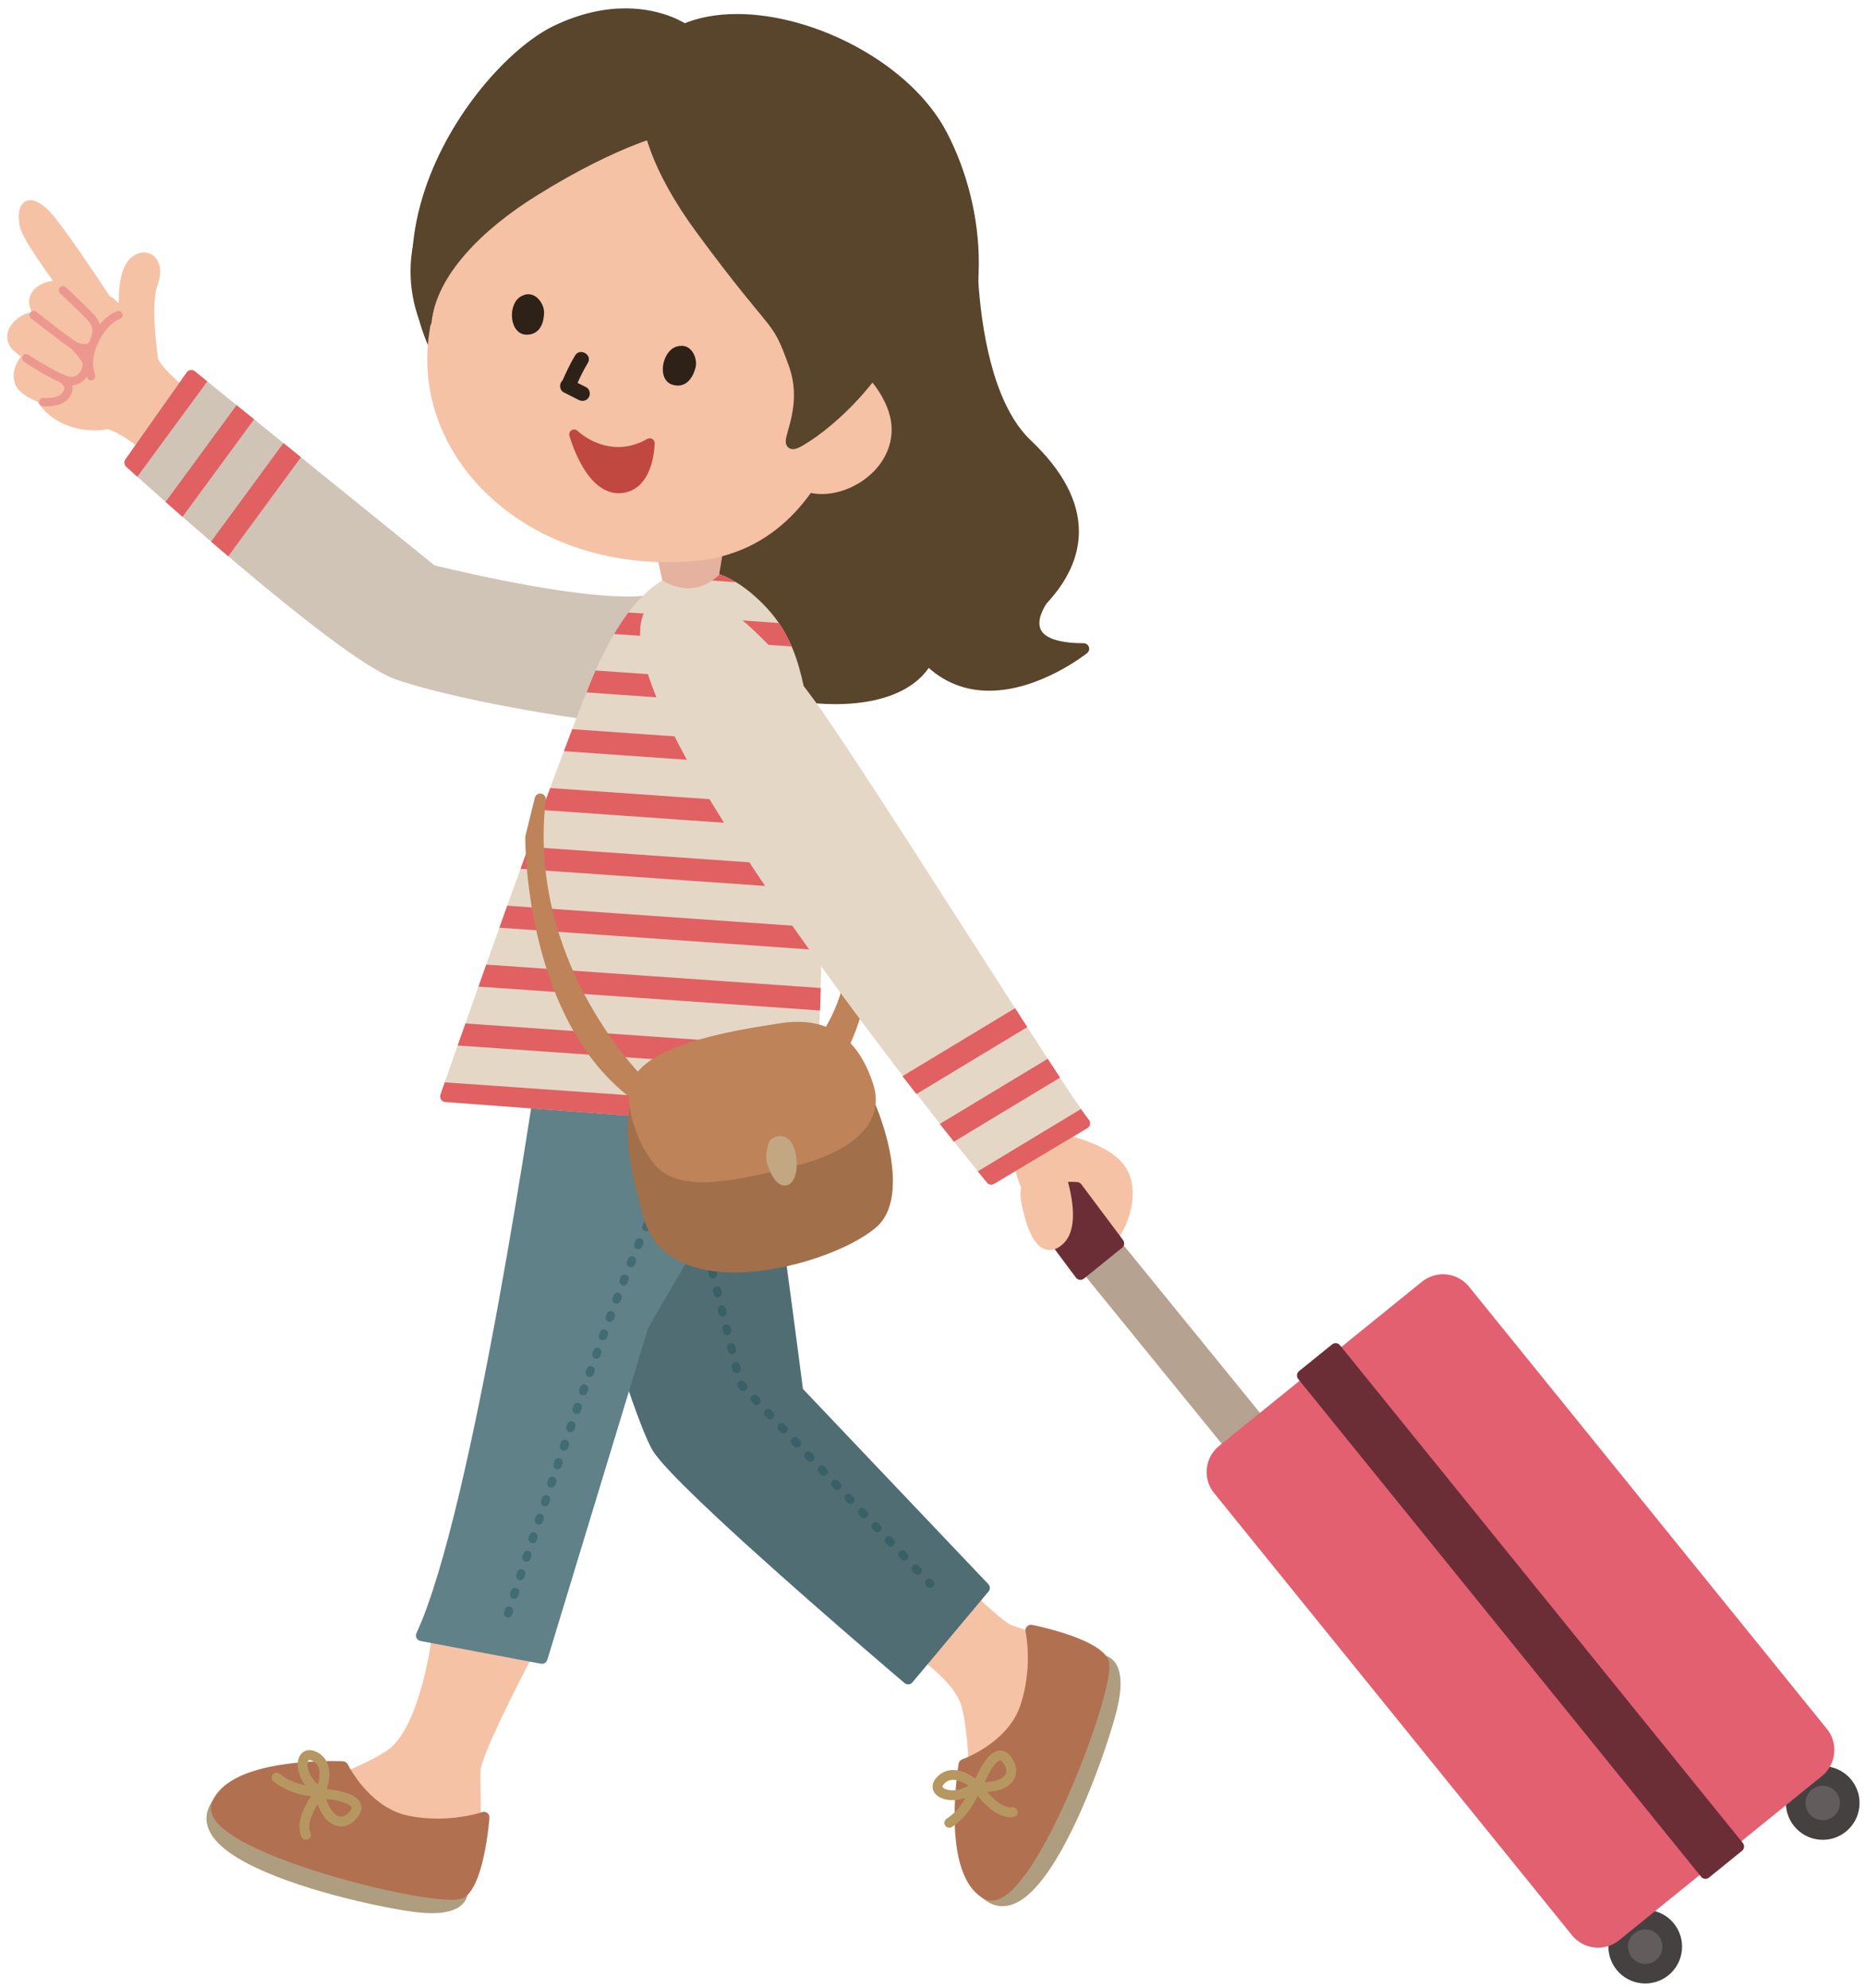 <?xml version="1.0" encoding="UTF-8"?>
<!DOCTYPE svg  PUBLIC '-//W3C//DTD SVG 1.1//EN'  'http://www.w3.org/Graphics/SVG/1.1/DTD/svg11.dtd'>
<svg version="1.1" viewBox="0 0 475 506" xmlns="http://www.w3.org/2000/svg">
<defs>
<clipPath id="d">
<path d="m195.97 158.45c-0.508-0.371-1.093-0.82-1.718-1.328-3.964-3.105-10.586-8.3-18.282-8.3-2.578 0-5.088 0.586-7.48 1.738-1.738 0.84-4.668 1.26-8.731 1.26h-9e-3c-16.553 0-45.87-7.129-49.17-7.94l-60.996-49.39c-0.313-0.249-0.723-0.361-1.094-0.303-0.391 0.054-0.742 0.269-0.957 0.591l-15.606 22.139c-0.409 0.581-0.332 1.377 0.196 1.861 2.177 1.982 53.457 48.579 68.379 54.028 13.418 4.912 54.472 12.725 77.851 12.725 7.695 0 12.803-0.811 15.625-2.471 6.738-3.945 8.34-8.682 8.516-11.963 0.234-4.6-2.324-9.57-6.524-12.647z"/>
</clipPath>
<clipPath id="c">
<path d="m207.46 190.78-0.508-3.106c-2.871-17.48-4.453-27.109-15.488-36.504-4.688-3.994-9.414-6.015-14.043-6.015-10.254 0-19.414 9.707-27.246 28.867-4.112 10.049-14.844 38.975-23.917 64.482-7.06 19.834-13.037 36.963-14.003 39.717l-0.127 0.371c-0.157 0.41-0.098 0.879 0.146 1.25s0.635 0.606 1.084 0.635l92.5 6.875 0.098 0.01c0.351 0 0.683-0.127 0.937-0.352 0.283-0.254 0.459-0.605 0.489-0.976 0.175-2.852 4.277-70.039 0.078-95.254z"/>
</clipPath>
<radialGradient id="a" cx="-73.5" cy="566" r="1" gradientUnits="userSpaceOnUse">
<stop stop-color="#EB968C" offset="0"/>
<stop stop-color="#F5C2A6" offset="1"/>
</radialGradient>
<clipPath id="b">
<path d="m277.16 284.99c-2.354-2.774-15.401-23.116-29.219-44.659-15.674-24.433-33.438-52.138-40.537-61.933-4.795-6.621-21.436-28.223-34.346-28.223-3.359 0-6.133 1.446-8.242 4.297-15.645 21.113 75.918 133.75 86.416 146.51 0.284 0.342 0.684 0.517 1.103 0.517 0.235 0 0.489-0.058 0.723-0.195l23.74-14.189c0.362-0.215 0.596-0.577 0.674-0.987 0.059-0.41-0.049-0.83-0.312-1.142z"/>
</clipPath>
</defs>
<path d="m247.34 61.809s-0.996 37.011 14.043 51.264c15.049 14.249 15.049 27.706 3.965 39.581 0 0-9.297 12.47 10.489 12.47 0 0-23.75 18.995-39.786 2.569 0 0-4.746 13.457-33.837 9.306-30.254-4.326-26.319-55.219-26.319-55.219l71.445-59.971" fill="#59442C"/>
<path d="m247.34 61.809-1.417-0.039c0 0.012-0.014 0.531-0.014 1.463 1e-3 3.516 0.194 12.898 2.071 23.055 0.941 5.079 2.302 10.354 4.292 15.201 1.994 4.844 4.615 9.272 8.136 12.613 3.964 3.752 6.821 7.414 8.676 10.945 1.857 3.534 2.719 6.927 2.72 10.219-1e-3 2.826-0.636 5.59-1.888 8.328-1.253 2.735-3.129 5.44-5.604 8.093l-0.1 0.12c-0.035 0.047-0.625 0.84-1.227 2.062-0.597 1.224-1.23 2.878-1.237 4.73-1e-3 0.982 0.192 2.029 0.702 3.021 0.761 1.498 2.219 2.773 4.38 3.607 2.169 0.842 5.067 1.313 9.007 1.315v-1.418l-0.885-1.106-0.024 0.019c-0.296 0.233-3.214 2.491-7.499 4.67-4.283 2.184-9.928 4.264-15.613 4.258-2.54-1e-3 -5.087-0.407-7.565-1.386-2.478-0.981-4.896-2.532-7.186-4.876-0.341-0.349-0.843-0.499-1.319-0.394-0.477 0.105-0.87 0.452-1.032 0.912l0.798 0.282-0.794-0.293-4e-3 0.011 0.798 0.282-0.794-0.293-7e-3 0.019c-0.097 0.235-1.049 2.486-4.223 4.704-3.175 2.214-8.621 4.44-17.871 4.444-2.991 0-6.376-0.235-10.202-0.781-5.689-0.82-10.018-3.326-13.446-6.89-5.134-5.34-8.142-13.16-9.807-20.918-1.671-7.753-2.019-15.41-2.018-20.36 0-1.717 0.041-3.109 0.083-4.068 0.02-0.48 0.041-0.851 0.056-1.1 8e-3 -0.125 0.014-0.22 0.018-0.282l7e-3 -0.089-1.413-0.109 0.911 1.085 71.445-59.97-0.911-1.086-1.417-0.039 1.417 0.039-0.911-1.085-71.446 59.97c-0.29 0.244-0.472 0.598-0.501 0.976-3e-3 0.029-0.173 2.232-0.173 5.758 4e-3 6.779 0.614 18.431 4.321 28.985 1.857 5.276 4.497 10.292 8.293 14.255 3.79 3.962 8.774 6.838 15.091 7.735 3.945 0.563 7.465 0.809 10.603 0.809 10.17 5e-3 16.373-2.601 20.018-5.334 3.648-2.729 4.688-5.524 4.753-5.714l-1.337-0.471-1.014 0.99c2.55 2.614 5.324 4.407 8.172 5.532 2.85 1.126 5.766 1.585 8.607 1.584 6.577-7e-3 12.762-2.417 17.331-4.788 4.569-2.378 7.526-4.741 7.575-4.78 0.471-0.376 0.653-1.006 0.453-1.575-0.2-0.57-0.735-0.949-1.338-0.949-4.953 7e-3 -7.871-0.829-9.389-1.83-0.765-0.5-1.201-1.019-1.476-1.551-0.273-0.532-0.389-1.104-0.389-1.727-8e-3 -1.166 0.451-2.485 0.945-3.479 0.245-0.497 0.493-0.915 0.675-1.201 0.09-0.143 0.166-0.253 0.215-0.325l0.055-0.078 0.011-0.015-0.071-0.053 0.071 0.053-0.071-0.053 0.071 0.053-1.136-0.847 1.036 0.967c2.643-2.832 4.704-5.78 6.109-8.847 1.404-3.065 2.147-6.252 2.146-9.508 1e-3 -3.795-1.007-7.664-3.045-11.538-2.039-3.876-5.101-7.768-9.237-11.684-3.118-2.951-5.574-7.034-7.462-11.633-2.837-6.895-4.391-14.922-5.216-21.852-0.827-6.932-0.936-12.77-0.936-15.326 0-0.451 4e-3 -0.8 7e-3 -1.035s7e-3 -0.349 7e-3 -0.349c0.015-0.56-0.296-1.072-0.8-1.316-0.504-0.243-1.1-0.169-1.528 0.191l0.911 1.085" fill="#59442C"/>
<path d="m265.6 289.1s16.231 2.178 20.039 9.268c3.828 7.08-1.66 17.499-5.957 20.126-4.297 2.637-7.431 1.563-12.09-5.41-4.638-6.982-14.492-23.261-1.992-23.984" fill="#F5C2A6"/>
<path d="m265.6 289.1-0.188 1.405 0.037 5e-3c0.428 0.059 4.444 0.651 8.729 2.049 2.142 0.697 4.349 1.598 6.188 2.699 1.845 1.099 3.29 2.398 4.024 3.78l2e-3 4e-3c0.777 1.437 1.121 3.06 1.121 4.778 5e-3 2.759-0.913 5.739-2.231 8.223-0.657 1.241-1.409 2.359-2.17 3.263-0.758 0.905-1.532 1.592-2.17 1.979l-2e-3 1e-3c-1.268 0.779-2.289 1.113-3.164 1.111-0.461-1e-3 -0.904-0.086-1.39-0.283-0.725-0.296-1.555-0.869-2.493-1.824-0.937-0.951-1.975-2.273-3.123-3.993l2e-3 3e-3c-1.469-2.212-3.463-5.363-5.069-8.604-0.803-1.619-1.509-3.26-2.005-4.799-0.498-1.538-0.779-2.975-0.777-4.151 0-0.659 0.086-1.233 0.247-1.71 0.249-0.716 0.622-1.227 1.293-1.664 0.671-0.431 1.703-0.77 3.221-0.857l-0.082-1.415-0.188 1.405 0.188-1.405-0.082-1.415c-1.236 0.072-2.32 0.283-3.27 0.643-1.421 0.534-2.536 1.449-3.216 2.602-0.686 1.151-0.946 2.469-0.946 3.816 2e-3 1.61 0.36 3.298 0.914 5.021 1.67 5.151 5.157 10.698 7.412 14.102l2e-3 3e-3c1.617 2.418 3.079 4.2 4.581 5.439 0.751 0.618 1.517 1.099 2.318 1.426 0.799 0.328 1.632 0.496 2.463 0.495 1.606-2e-3 3.129-0.598 4.647-1.53l-2e-3 2e-3c1.001-0.615 1.952-1.496 2.861-2.573 1.357-1.616 2.605-3.679 3.533-5.97 0.925-2.291 1.531-4.811 1.533-7.341 0-2.094-0.424-4.205-1.462-6.126l2e-3 3e-3c-1.147-2.118-3.087-3.711-5.272-4.992-3.287-1.915-7.21-3.139-10.339-3.918-3.127-0.774-5.453-1.087-5.489-1.092l-0.27-0.01 0.082 1.415" fill="#F5C2A6"/>
<path d="m38.786 90.983s-2.11-13.476 0.058-19.15c1.778-4.639-1.308-7.969-4.589-5.132-3.282 2.837-2.969 12.896-1.719 16.86 1.24 3.97 6.25 7.422 6.25 7.422" fill="#F5C2A6"/>
<path d="m38.786 90.983 1.4-0.219s-0.013-0.083-0.038-0.25c-0.171-1.165-0.867-6.245-0.866-11.039 0-1.406 0.06-2.785 0.204-4.019 0.142-1.232 0.375-2.32 0.682-3.116l-1e-3 1e-3c0.416-1.086 0.614-2.141 0.614-3.124-1e-3 -1.313-0.352-2.512-1.065-3.441-0.356-0.462-0.806-0.853-1.331-1.123-0.524-0.272-1.122-0.418-1.73-0.417-1.158 2e-3 -2.304 0.506-3.327 1.394v-1e-3c-0.664 0.577-1.161 1.301-1.556 2.1-0.589 1.201-0.959 2.588-1.198 4.062-0.238 1.474-0.338 3.035-0.338 4.567 0 1.469 0.093 2.909 0.256 4.212 0.164 1.305 0.393 2.467 0.693 3.418l-2e-3 -4e-3c0.375 1.196 1.001 2.278 1.708 3.248 2.125 2.893 5.028 4.866 5.091 4.919 0.464 0.32 1.081 0.333 1.559 0.032 0.477-0.3 0.732-0.861 0.645-1.419l-1.4 0.219 0.804-1.167-7e-3 -4e-3c-0.105-0.073-1.311-0.928-2.597-2.191-1.292-1.255-2.632-2.948-3.097-4.482l-2e-3 -4e-3c-0.224-0.708-0.436-1.739-0.583-2.917-0.147-1.179-0.234-2.512-0.234-3.86-1e-3 -1.873 0.17-3.783 0.547-5.348 0.187-0.781 0.425-1.475 0.698-2.028 0.272-0.555 0.577-0.96 0.867-1.208l1e-3 -1e-3c0.653-0.563 1.16-0.703 1.472-0.702 0.17 1e-3 0.301 0.036 0.431 0.101 0.191 0.099 0.394 0.286 0.566 0.625 0.17 0.336 0.295 0.818 0.295 1.42 0 0.601-0.123 1.317-0.426 2.109l-1e-3 1e-3c-0.43 1.13-0.687 2.417-0.85 3.801-0.161 1.383-0.222 2.861-0.222 4.347 2e-3 5.774 0.933 11.689 0.938 11.728l1.4-0.22 0.804-1.167-0.804 1.167" fill="#F5C2A6"/>
<path d="m19.255 76.882c-7.911 3.545-12.93 10.859-10.684 19.629 2.246 8.759 9.766 12.109 17.129 11.543 7.363-0.567 17.969-13.897 10.078-22.53-7.012-7.685-8.613-12.187-16.523-8.642" fill="#F5C2A6"/>
<path d="m19.255 76.882-0.579-1.293c-3.504 1.571-6.507 3.853-8.651 6.709-2.144 2.852-3.413 6.296-3.41 10.063 0 1.46 0.188 2.967 0.583 4.504v-1e-3c1.114 4.372 3.521 7.607 6.573 9.672 3.051 2.071 6.7 2.996 10.353 2.997 0.561 0 1.123-0.022 1.684-0.065 1.68-0.133 3.36-0.78 4.967-1.751 2.407-1.464 4.665-3.681 6.367-6.304 1.693-2.623 2.837-5.668 2.842-8.805 9e-3 -2.783-0.95-5.633-3.159-8.039-2.635-2.884-4.501-5.335-6.361-7.185-0.932-0.923-1.874-1.703-2.942-2.267-1.064-0.564-2.259-0.885-3.546-0.881-1.606 2e-3 -3.316 0.464-5.301 1.353l0.58 1.293 0.58 1.294c1.766-0.794 3.1-1.108 4.141-1.105 0.839 3e-3 1.513 0.184 2.226 0.554 1.062 0.553 2.198 1.616 3.555 3.144 1.359 1.522 2.937 3.478 4.974 5.711 1.734 1.911 2.409 3.965 2.418 6.128 1e-3 1.619-0.403 3.298-1.114 4.913-1.061 2.422-2.816 4.685-4.757 6.336-1.935 1.662-4.064 2.673-5.687 2.784-0.49 0.038-0.979 0.057-1.467 0.057-3.18 0-6.265-0.809-8.76-2.507-2.495-1.703-4.448-4.27-5.42-8.032v-1e-3c-0.339-1.314-0.495-2.581-0.495-3.797 3e-3 -3.131 1.032-5.941 2.844-8.362 1.811-2.416 4.42-4.425 7.541-5.823l-0.579-1.294" fill="#F5C2A6"/>
<path d="m26.364 75.607s-12.051-18.462-15.43-21.464c-4.199-3.731-5.117-1.011-4.599 2.788 0.517 3.798 11.318 17.612 14.589 22.446 3.272 4.829 8.604 1.894 5.44-3.77" fill="#F5C2A6"/>
<path d="m26.364 75.607 1.187-0.774c-4e-3 -6e-3 -3.021-4.628-6.468-9.635-1.723-2.505-3.554-5.105-5.176-7.281-0.812-1.089-1.572-2.072-2.246-2.891-0.68-0.821-1.257-1.47-1.786-1.942-0.763-0.677-1.45-1.184-2.112-1.546-0.662-0.357-1.313-0.587-2.022-0.592-0.524-4e-3 -1.076 0.154-1.51 0.458-0.327 0.225-0.582 0.513-0.771 0.813-0.285 0.453-0.44 0.932-0.539 1.424-0.098 0.493-0.135 1.005-0.136 1.54 0 0.621 0.053 1.272 0.146 1.945l-1e-3 -3e-3c0.107 0.736 0.382 1.444 0.762 2.266 0.668 1.423 1.692 3.134 2.91 5.01 1.824 2.809 4.082 5.967 6.152 8.823 2.068 2.851 3.955 5.41 4.996 6.95 0.671 0.99 1.446 1.747 2.286 2.264 0.838 0.517 1.745 0.792 2.637 0.792 1.1 6e-3 2.175-0.439 2.922-1.248 0.753-0.804 1.156-1.928 1.152-3.149-1e-3 -1.213-0.375-2.532-1.145-3.914l-0.051-0.084-1.187 0.774-1.238 0.691c0.588 1.052 0.788 1.916 0.787 2.533-4e-3 0.628-0.187 0.994-0.392 1.217-0.211 0.219-0.465 0.34-0.848 0.345-0.307 0-0.701-0.094-1.151-0.37-0.447-0.276-0.947-0.735-1.424-1.44-0.843-1.245-2.133-3.016-3.615-5.052-2.22-3.05-4.865-6.685-6.986-9.886-1.06-1.599-1.989-3.091-2.659-4.323-0.335-0.616-0.605-1.166-0.793-1.618-0.188-0.448-0.288-0.807-0.306-0.964v-3e-3c-0.079-0.567-0.119-1.098-0.119-1.556-7e-3 -0.702 0.114-1.232 0.208-1.399l0.04-0.067-0.073-0.059 0.058 0.072 0.015-0.013-0.073-0.059 0.058 0.072-0.167-0.206 0.086 0.25 0.081-0.044-0.167-0.206 0.086 0.25-0.063-0.184 0.031 0.193 0.032-9e-3 -0.063-0.184 0.031 0.193h1e-3c0.03-4e-3 0.27 0.028 0.667 0.247 0.396 0.214 0.935 0.597 1.585 1.175 0.316 0.278 0.854 0.863 1.48 1.626 2.218 2.688 5.67 7.606 8.535 11.816 1.434 2.107 2.728 4.042 3.662 5.451 0.467 0.704 0.844 1.276 1.104 1.672 0.261 0.396 0.403 0.614 0.403 0.614l1.187-0.775-1.238 0.691 1.238-0.691" fill="#F5C2A6"/>
<path d="m26.833 107.73c4.257 0.274 13.32 7.774 15.41 10.836l9.541-15.074s-9.942-5.84-13.096-11.968l-11.855 16.206" fill="#F5C2A6"/>
<path d="m26.833 107.73-0.091 1.415c0.342 0.02 0.836 0.13 1.409 0.338 1.008 0.361 2.253 1.009 3.545 1.819 1.942 1.215 4.002 2.792 5.721 4.296 0.859 0.751 1.635 1.484 2.267 2.139 0.631 0.651 1.121 1.234 1.388 1.628 0.27 0.395 0.717 0.626 1.196 0.618 0.478-8e-3 0.916-0.255 1.172-0.659l9.541-15.073c0.206-0.325 0.271-0.719 0.181-1.092-0.091-0.373-0.329-0.694-0.66-0.889l-0.023-0.013c-0.259-0.154-2.72-1.633-5.458-3.777-1.368-1.072-2.805-2.31-4.064-3.617-1.261-1.305-2.34-2.684-3.009-3.987-0.226-0.438-0.658-0.726-1.15-0.765-0.491-0.038-0.964 0.179-1.254 0.577l-11.855 16.206c-0.305 0.416-0.358 0.97-0.14 1.437s0.678 0.781 1.193 0.814l0.091-1.415 1.144 0.837 11.855-16.206-1.144-0.837-1.26 0.649c0.886 1.718 2.184 3.321 3.622 4.797 4.313 4.407 9.963 7.708 10.016 7.745l0.718-1.223-1.198-0.758-9.541 15.074 1.198 0.758 1.171-0.799c-0.636-0.924-1.636-1.995-2.891-3.18-1.879-1.766-4.306-3.724-6.719-5.302-1.208-0.788-2.41-1.481-3.559-2.005-1.153-0.521-2.24-0.889-3.321-0.964l-0.091 1.414 1.144 0.837-1.144-0.837" fill="#F5C2A6"/>
<path d="m29.807 79.188c-1.055 0.365-2.06 1.032-3.007 1.895-1.416 1.297-2.701 3.051-3.653 5.033-0.948 1.983-1.565 4.195-1.566 6.415 0 1.218 0.188 2.44 0.623 3.608 0.204 0.551 0.816 0.831 1.367 0.626s0.83-0.817 0.626-1.368c-0.336-0.9-0.49-1.865-0.49-2.866-5e-3 -2.425 0.931-5.05 2.288-7.168 0.675-1.06 1.452-1.992 2.24-2.711 0.786-0.721 1.586-1.223 2.265-1.455 0.554-0.191 0.849-0.796 0.658-1.351s-0.796-0.85-1.351-0.658" fill="#EC988F"/>
<path d="m15.758 73.268c-1.953-1.303-8.222 0.708-6.699 4.795 1.533 4.082 10.235 12.168 13.057 8.819 2.822-3.355-2.686-11.162-6.358-13.614" fill="#F5C2A6"/>
<path d="m15.758 73.268 0.786-1.179c-0.76-0.493-1.584-0.625-2.421-0.632-1.412 9e-3 -2.933 0.428-4.25 1.265-0.654 0.423-1.257 0.961-1.716 1.65-0.458 0.684-0.756 1.537-0.753 2.457-1e-3 0.569 0.11 1.155 0.328 1.733 0.406 1.07 1.105 2.174 1.988 3.313 1.326 1.699 3.069 3.435 4.899 4.796 0.917 0.68 1.854 1.266 2.796 1.698 0.944 0.429 1.895 0.719 2.885 0.724 0.518 0 1.052-0.087 1.558-0.302 0.506-0.213 0.973-0.556 1.34-0.994l3e-3 -3e-3c0.797-0.943 1.112-2.127 1.107-3.265-3e-3 -1.209-0.319-2.42-0.801-3.616-0.728-1.791-1.846-3.555-3.084-5.1-1.243-1.544-2.588-2.857-3.878-3.723l-1e-3 -1e-3 -0.786 1.179-0.787 1.179c1.253 0.827 2.978 2.606 4.291 4.563 0.661 0.978 1.228 2.004 1.618 2.967 0.392 0.963 0.597 1.862 0.594 2.552-6e-3 0.666-0.158 1.098-0.443 1.441l3e-3 -2e-3c-0.099 0.114-0.178 0.167-0.282 0.213-0.104 0.044-0.246 0.077-0.452 0.077-0.521 0.012-1.432-0.267-2.433-0.84-1.509-0.846-3.223-2.28-4.623-3.783-0.702-0.75-1.33-1.519-1.825-2.229-0.496-0.708-0.858-1.367-1.033-1.841-0.11-0.293-0.147-0.531-0.148-0.736 3e-3 -0.33 0.091-0.597 0.281-0.889 0.28-0.432 0.843-0.876 1.531-1.18 0.682-0.308 1.473-0.472 2.073-0.468 0.475-8e-3 0.81 0.116 0.849 0.156l-1e-3 -1e-3 0.787-1.179" fill="#F5C2A6"/>
<path d="m8.649 81.003c-2.285-0.523-7.422 3.594-4.551 6.865 2.891 3.272 13.907 7.715 15.352 3.579s-6.504-9.468-10.801-10.444" fill="#F5C2A6"/>
<path d="m8.649 81.003 0.315-1.381c-0.252-0.058-0.5-0.081-0.742-0.081-0.763 4e-3 -1.476 0.215-2.17 0.532-1.035 0.481-2.026 1.222-2.82 2.17-0.782 0.944-1.396 2.133-1.403 3.516-8e-3 1.045 0.401 2.146 1.205 3.046l2e-3 2e-3c0.649 0.731 1.505 1.403 2.507 2.054 1.501 0.971 3.328 1.869 5.198 2.544 1.873 0.671 3.77 1.126 5.496 1.131 0.932-2e-3 1.833-0.132 2.663-0.531 0.412-0.2 0.805-0.474 1.134-0.83 0.329-0.354 0.589-0.787 0.754-1.259v-1e-3c0.172-0.493 0.252-1.002 0.252-1.5-8e-3 -1.417-0.606-2.693-1.429-3.838-1.248-1.718-3.077-3.223-5-4.441-1.931-1.211-3.931-2.119-5.648-2.515l-0.628 2.765c0.825 0.185 1.92 0.599 3.052 1.175 1.701 0.862 3.502 2.092 4.807 3.387 0.653 0.645 1.179 1.305 1.52 1.909 0.345 0.606 0.493 1.139 0.491 1.558 0 0.203-0.03 0.384-0.093 0.565v-1e-3c-0.044 0.124-0.093 0.198-0.157 0.269-0.096 0.103-0.253 0.213-0.542 0.305-0.285 0.091-0.689 0.15-1.176 0.149-0.802 1e-3 -1.816-0.157-2.89-0.445-1.614-0.43-3.366-1.148-4.864-1.953-1.496-0.795-2.753-1.716-3.323-2.374l2e-3 2e-3c-0.398-0.466-0.49-0.805-0.498-1.173-1e-3 -0.323 0.102-0.699 0.329-1.102 0.334-0.602 0.948-1.224 1.602-1.65 0.324-0.214 0.657-0.381 0.949-0.486 0.29-0.107 0.54-0.147 0.678-0.145l0.112 9e-3 0.315-1.382" fill="#F5C2A6"/>
<path d="m9.733 89.538c-2.295-0.527-6.777 5.488-3.896 8.765 2.89 3.261 13.261 5.815 14.687 1.684 1.445-4.14-6.484-9.472-10.791-10.449" fill="#F5C2A6"/>
<path d="m9.733 89.538 0.316-1.381c-0.206-0.047-0.413-0.068-0.613-0.068-0.884 0.011-1.611 0.359-2.272 0.808-0.985 0.688-1.854 1.685-2.532 2.858-0.668 1.173-1.145 2.529-1.15 3.966-7e-3 1.201 0.375 2.489 1.292 3.52l2e-3 2e-3c0.594 0.667 1.341 1.232 2.191 1.741 1.275 0.761 2.789 1.388 4.368 1.84 1.58 0.449 3.219 0.722 4.759 0.723 1.207-2e-3 2.361-0.162 3.398-0.62 0.517-0.23 1.006-0.542 1.421-0.957 0.416-0.414 0.75-0.935 0.951-1.519l-1e-3 2e-3c0.171-0.492 0.252-1.002 0.251-1.501-7e-3 -1.417-0.603-2.693-1.424-3.838-1.246-1.718-3.072-3.224-4.994-4.442-1.929-1.212-3.929-2.12-5.649-2.516l2e-3 1e-3 -0.316 1.381-0.314 1.383c0.827 0.185 1.923 0.599 3.054 1.175 1.7 0.862 3.498 2.092 4.799 3.386 0.652 0.645 1.178 1.305 1.518 1.909 0.343 0.607 0.492 1.14 0.49 1.561-1e-3 0.203-0.031 0.385-0.095 0.57v2e-3c-0.064 0.18-0.147 0.31-0.277 0.442-0.191 0.193-0.517 0.388-1.003 0.528-0.482 0.141-1.107 0.22-1.811 0.219-1.599 4e-3 -3.584-0.404-5.321-1.054-0.869-0.324-1.679-0.706-2.352-1.108-0.673-0.4-1.207-0.827-1.523-1.187l2e-3 2e-3c-0.412-0.476-0.576-0.985-0.583-1.645-0.014-1.031 0.537-2.367 1.303-3.35 0.376-0.492 0.798-0.896 1.157-1.143 0.358-0.256 0.646-0.316 0.659-0.305v-0.085l-0.019 0.082 0.019 3e-3v-0.085l-0.019 0.082 2e-3 1e-3 0.314-1.383" fill="#F5C2A6"/>
<path d="m10.962 103.4c0.016 1e-3 0.262 0.014 0.649 0.014 0.554 0 1.394-0.026 2.275-0.166 0.882-0.15 1.81-0.375 2.599-0.966l-4e-3 3e-3c0.475-0.363 0.949-0.812 1.328-1.373 0.376-0.557 0.663-1.25 0.663-2.036 2e-3 -0.602-0.177-1.232-0.532-1.813-0.354-0.584-0.872-1.127-1.564-1.645-0.47-0.352-1.136-0.257-1.488 0.213-0.351 0.47-0.256 1.136 0.214 1.488 0.528 0.396 0.845 0.756 1.021 1.046 0.174 0.293 0.221 0.509 0.223 0.711 0 0.259-0.094 0.539-0.301 0.848-0.204 0.305-0.516 0.615-0.852 0.87l-4e-3 3e-3c-0.261 0.216-0.928 0.447-1.638 0.551-0.71 0.114-1.459 0.141-1.94 0.14-0.169 0-0.305-3e-3 -0.398-6e-3l-0.103-3e-3 -0.029-2e-3c-0.586-0.032-1.088 0.416-1.121 1.002-0.032 0.587 0.416 1.088 1.003 1.121" fill="#EC988F"/>
<path d="m6.082 92.061c0.013 8e-3 2.191 1.476 4.759 2.956 1.286 0.74 2.667 1.483 3.945 2.054 0.639 0.285 1.252 0.528 1.828 0.706 0.578 0.176 1.113 0.294 1.653 0.297l0.256-0.01 3e-3 -1e-3c1.484-0.128 2.664-0.941 3.431-1.925 0.771-0.993 1.196-2.161 1.204-3.288-1e-3 -0.45-0.073-0.9-0.253-1.326v-1e-3c-0.225-0.521-0.545-1.022-0.902-1.518-1.067-1.473-2.49-2.879-2.51-2.901-0.417-0.413-1.09-0.411-1.504 6e-3 -0.413 0.417-0.411 1.09 6e-3 1.503l0.099 0.1c0.232 0.235 0.835 0.862 1.44 1.585 0.603 0.713 1.21 1.56 1.415 2.06v-2e-3c0.045 0.105 0.084 0.276 0.083 0.494 7e-3 0.551-0.259 1.36-0.75 1.975-0.495 0.624-1.146 1.05-1.944 1.121l3e-3 -1e-3 -0.077 3e-3c-0.193 3e-3 -0.57-0.06-1.027-0.203-1.625-0.494-4.18-1.869-6.253-3.107-1.041-0.62-1.973-1.207-2.644-1.638-0.335-0.215-0.604-0.392-0.79-0.514-0.185-0.122-0.283-0.188-0.283-0.188-0.487-0.328-1.148-0.199-1.476 0.288s-0.199 1.147 0.288 1.475" fill="#EC988F"/>
<path d="m7.896 81.016c2e-3 1e-3 2.152 1.682 4.505 3.485 1.178 0.902 2.405 1.835 3.443 2.605 0.52 0.386 0.991 0.731 1.389 1.013 0.4 0.284 0.716 0.5 0.967 0.651l-3e-3 -2e-3c0.947 0.566 2.102 0.906 3.257 0.912 0.632-1e-3 1.275-0.107 1.872-0.405 0.594-0.293 1.133-0.821 1.407-1.519l1e-3 -2e-3c0.342-0.872 0.899-2.086 0.905-3.572 0-0.677-0.125-1.408-0.436-2.142-0.309-0.734-0.798-1.468-1.493-2.185l3e-3 2e-3c-2.617-2.725-6.971-6.76-6.978-6.767-0.431-0.399-1.104-0.374-1.503 0.057-0.399 0.43-0.373 1.103 0.058 1.502 0 1e-3 0.269 0.25 0.716 0.669 1.339 1.255 4.27 4.029 6.173 6.012l3e-3 2e-3c0.54 0.56 0.866 1.07 1.063 1.535 0.195 0.465 0.267 0.891 0.267 1.315 6e-3 0.925-0.38 1.866-0.753 2.785l1e-3 -2e-3c-0.085 0.199-0.183 0.299-0.39 0.411-0.206 0.105-0.53 0.179-0.916 0.178-0.703 6e-3 -1.58-0.249-2.158-0.605l-2e-3 -2e-3c-0.15-0.089-0.453-0.293-0.83-0.561-1.33-0.945-3.656-2.714-5.635-4.237-0.991-0.762-1.897-1.464-2.555-1.976s-1.068-0.831-1.068-0.832c-0.463-0.361-1.131-0.279-1.493 0.183-0.361 0.463-0.279 1.131 0.184 1.492" fill="#EC988F"/>
<path d="m195.13 159.6c-4.57-3.35-14.785-13.174-26.035-7.754s-59.16-6.67-59.16-6.67l-61.25-49.58-15.605 22.139s53.086 48.32 67.91 53.75c17.09 6.25 80.195 17.441 92.285 10.361 12.07-7.08 8.105-17.666 1.855-22.246" fill="#D0C4B6"/>
<path d="m195.13 159.6 0.838-1.143c-0.857-0.627-1.988-1.547-3.316-2.562-1.997-1.525-4.45-3.275-7.259-4.659-2.809-1.381-5.992-2.405-9.428-2.406-2.416-2e-3 -4.948 0.515-7.486 1.739-0.831 0.404-2.044 0.735-3.531 0.945-1.489 0.213-3.25 0.313-5.201 0.313-8.723 4e-3 -21.146-1.996-31.323-4.007-5.092-1.005-9.632-2.01-12.896-2.764-1.633-0.377-2.946-0.691-3.85-0.91-0.905-0.22-1.395-0.344-1.396-0.344l-0.347 1.374 0.892-1.101-61.25-49.58c-0.308-0.248-0.697-0.357-1.087-0.302-0.391 0.054-0.737 0.264-0.964 0.587l-15.605 22.138c-0.411 0.584-0.323 1.384 0.205 1.865 8e-3 7e-3 13.288 12.095 28.436 24.874 7.575 6.39 15.616 12.952 22.713 18.273 3.55 2.66 6.862 5.011 9.776 6.879 2.919 1.869 5.416 3.257 7.451 4.007 3.407 1.244 8.464 2.643 14.546 4.063 9.117 2.127 20.512 4.286 31.842 5.917 11.332 1.631 22.586 2.735 31.466 2.736 3.464 0 6.568-0.167 9.2-0.548 2.633-0.387 4.793-0.962 6.435-1.915 3-1.759 5.136-3.77 6.522-5.928 1.387-2.155 2.002-4.45 1.999-6.658-1e-3 -2.476-0.752-4.829-1.934-6.88-1.185-2.053-2.801-3.818-4.61-5.146l-1.676 2.286c1.491 1.091 2.857 2.584 3.83 4.275 0.975 1.692 1.556 3.571 1.555 5.465-3e-3 1.694-0.451 3.41-1.55 5.126-1.1 1.714-2.873 3.433-5.569 5.015-1.093 0.648-2.976 1.208-5.409 1.554-2.435 0.354-5.422 0.52-8.793 0.519-11.538 3e-3 -27.536-1.935-42.248-4.48-7.358-1.272-14.401-2.695-20.416-4.099-6.012-1.402-11.009-2.791-14.216-3.964-1.669-0.608-4.074-1.918-6.895-3.731-4.949-3.173-11.235-7.882-17.849-13.146-9.924-7.897-20.605-17.05-28.799-24.223-4.097-3.588-7.573-6.68-10.024-8.876-1.226-1.098-2.195-1.971-2.858-2.57-0.662-0.598-1.016-0.92-1.017-0.921l-0.954 1.048 1.158 0.816 14.732-20.9 60.073 48.627c0.161 0.13 0.344 0.222 0.545 0.273 0.015 3e-3 8.027 2.025 18.288 4.05 10.269 2.022 22.751 4.056 31.871 4.06 2.047 0 3.929-0.103 5.601-0.341 1.672-0.24 3.134-0.608 4.362-1.197 2.16-1.039 4.237-1.457 6.255-1.458 3.814-5e-3 7.469 1.538 10.638 3.475 1.583 0.965 3.038 2.021 4.328 3.007 1.291 0.986 2.41 1.898 3.361 2.596l0.838-1.143" fill="#D0C4B6"/>
<g clip-path="url(#d)" fill="#E16062">
<path d="m25.973 175.66 68.301-93.038 4.629 3.389-68.32 93.037-4.61-3.388"/>
<path d="m13.62 166.59 68.31-93.037 4.611 3.383-68.302 93.043-4.619-3.389"/>
<path d="m1.276 157.52 68.301-93.028 4.619 3.389-68.301 93.037-4.619-3.398"/>
</g>
<path d="m209.7 264.96s5-7.295 6.25-14.375l2.929 3.75s-2.929 11.25-6.25 15l-2.929-4.375" fill="#BE8358"/>
<path d="m209.7 264.96 1.169 0.802c0.023-0.034 1.3-1.899 2.745-4.681 1.443-2.786 3.061-6.476 3.732-10.249l-1.396-0.247-1.117 0.873 2.929 3.75 1.117-0.873-1.372-0.357-0.031 0.119c-0.16 0.601-0.929 3.411-2.03 6.473-0.55 1.529-1.184 3.123-1.857 4.52-0.667 1.396-1.39 2.6-2.021 3.306l1.061 0.939 1.178-0.788-2.93-4.375-1.177 0.788 1.169 0.802-1.169-0.802-1.178 0.789 2.93 4.375c0.244 0.366 0.642 0.596 1.082 0.625 0.439 0.03 0.864-0.144 1.156-0.474 0.987-1.122 1.823-2.615 2.6-4.264 1.156-2.468 2.136-5.279 2.838-7.49 0.701-2.209 1.118-3.812 1.123-3.828 0.111-0.427 0.016-0.883-0.255-1.23l-2.929-3.75c-0.345-0.441-0.916-0.638-1.46-0.503-0.543 0.135-0.956 0.577-1.053 1.129-0.579 3.307-2.086 6.804-3.456 9.436-0.684 1.317-1.331 2.422-1.805 3.193-0.237 0.385-0.43 0.687-0.563 0.891-0.067 0.101-0.117 0.179-0.151 0.229l-0.038 0.056-0.01 0.015c-0.329 0.48-0.332 1.106-9e-3 1.59l1.178-0.789" fill="#BE8358"/>
<path d="m280.72 422.71s5.02 0.176 2.305 11.719c-2.733 11.543-19.355 59.257-32.129 47.441-10.527-9.727 29.824-59.16 29.824-59.16" fill="#AE9E7F"/>
<path d="m280.72 422.71-0.05 1.417 0.03-0.842-0.08 0.839 0.05 3e-3 0.03-0.842-0.08 0.839h1e-3c0.028 5e-3 0.144 0.028 0.296 0.105 0.227 0.121 0.546 0.336 0.869 0.936 0.318 0.6 0.627 1.627 0.627 3.331 0 1.394-0.209 3.233-0.767 5.61v-3e-3c-0.589 2.49-1.879 6.837-3.658 11.901-2.667 7.601-6.448 16.864-10.623 24.139-2.084 3.636-4.272 6.773-6.402 8.93-1.063 1.079-2.108 1.91-3.085 2.451-0.981 0.543-1.876 0.795-2.702 0.795-0.54-1e-3 -1.062-0.104-1.609-0.337-0.544-0.233-1.114-0.602-1.708-1.152-0.429-0.398-0.737-0.875-0.959-1.496-0.22-0.619-0.34-1.382-0.34-2.28-3e-3 -1.72 0.447-3.913 1.282-6.378 1.457-4.318 4.062-9.465 7.151-14.708 4.633-7.869 10.346-15.973 14.897-22.098 2.275-3.062 4.259-5.632 5.674-7.433 0.707-0.901 1.272-1.61 1.659-2.093s0.594-0.737 0.595-0.737l-1.098-0.897-0.05 1.417 0.05-1.417-1.098-0.896c-0.016 0.02-7.928 9.712-15.863 21.399-3.968 5.846-7.942 12.188-10.946 18.101-1.502 2.958-2.762 5.808-3.656 8.455-0.892 2.649-1.428 5.09-1.431 7.285 0 1.145 0.149 2.229 0.502 3.227 0.351 0.996 0.919 1.905 1.706 2.63 0.793 0.735 1.634 1.299 2.518 1.677 0.882 0.379 1.807 0.567 2.724 0.566 1.89-3e-3 3.683-0.766 5.352-1.963 2.923-2.107 5.628-5.595 8.205-9.795 3.851-6.3 7.345-14.226 10.098-21.448 2.752-7.226 4.748-13.714 5.573-17.192l1e-3 -3e-3c0.595-2.538 0.842-4.582 0.842-6.257 0-1.548-0.211-2.783-0.57-3.78-0.53-1.495-1.44-2.429-2.259-2.896-0.819-0.475-1.491-0.519-1.648-0.526-0.446-0.015-0.867 0.175-1.148 0.52l1.098 0.896" fill="#AE9E7F"/>
<path d="m220.64 412.36s22.598 10.714 25.508 21.621c2.91 10.918 1.914 33.926 1.914 33.926s-0.312 13.418 5.449 9.473c5.782-3.944 8.438-20.342 10.625-25.567 2.168-5.214 19.219-24.355 12.422-28.837-6.797-4.493-15.117-6.25-19.785-8.125-4.687-1.875-25.937-24.708-25.937-24.708l-10.196 22.217" fill="#F5C2A6"/>
<path d="m220.64 412.36-0.607 1.281 0.058 0.028c0.625 0.3 6.233 3.034 11.976 6.964 2.87 1.963 5.773 4.226 8.09 6.598 2.322 2.367 4.027 4.849 4.622 7.116 0.823 3.079 1.343 7.327 1.641 11.729 0.301 4.406 0.388 8.979 0.388 12.787 0 2.607-0.04 4.857-0.081 6.453-0.02 0.798-0.041 1.432-0.056 1.866s-0.026 0.664-0.025 0.665l-1e-3 0.023c0 0.011-4e-3 0.151-4e-3 0.393 3e-3 0.954 0.042 3.472 0.54 5.885 0.255 1.211 0.609 2.4 1.238 3.423 0.318 0.509 0.715 0.985 1.248 1.354 0.528 0.369 1.209 0.603 1.914 0.599 0.939-3e-3 1.841-0.367 2.73-0.973 1.775-1.226 3.099-3.177 4.257-5.457 1.724-3.424 3.031-7.665 4.133-11.549 0.55-1.94 1.045-3.788 1.501-5.38 0.453-1.589 0.875-2.933 1.241-3.804l2e-3 -3e-3c0.17-0.414 0.53-1.072 1.017-1.853 0.854-1.376 2.097-3.162 3.472-5.146 2.065-2.981 4.431-6.414 6.306-9.74 0.937-1.665 1.753-3.304 2.347-4.871 0.592-1.568 0.974-3.063 0.978-4.498 0-0.858-0.145-1.706-0.51-2.487-0.361-0.781-0.954-1.471-1.716-1.969-3.55-2.345-7.436-3.944-11.002-5.199-3.561-1.25-6.823-2.167-9.036-3.059-0.153-0.059-0.451-0.217-0.816-0.457-0.69-0.45-1.63-1.18-2.706-2.095-3.785-3.21-9.288-8.683-13.812-13.328-2.264-2.324-4.289-4.445-5.747-5.984-0.729-0.77-1.316-1.394-1.721-1.825-0.404-0.432-0.625-0.668-0.625-0.669-0.324-0.347-0.795-0.509-1.263-0.434s-0.866 0.377-1.063 0.808l-10.196 22.217c-0.324 0.704-0.019 1.54 0.681 1.872l0.607-1.281 1.288 0.592 10.196-22.217-1.288-0.592-1.037 0.966c6e-3 6e-3 5.325 5.722 11.242 11.684 2.96 2.982 6.067 6.024 8.75 8.457 1.342 1.217 2.577 2.281 3.65 3.119 0.537 0.419 1.033 0.781 1.493 1.082 0.461 0.301 0.878 0.541 1.313 0.716 2.454 0.983 5.686 1.882 9.15 3.102 3.46 1.216 7.132 2.742 10.379 4.89 0.356 0.239 0.557 0.484 0.712 0.805 0.151 0.321 0.242 0.742 0.242 1.286 0.015 1.383-0.655 3.474-1.79 5.765-1.69 3.452-4.339 7.395-6.741 10.87-1.201 1.739-2.342 3.365-3.279 4.78-0.939 1.423-1.67 2.599-2.093 3.604l2e-3 -3e-3c-0.603 1.447-1.176 3.467-1.829 5.813-0.971 3.509-2.094 7.713-3.487 11.349-0.694 1.817-1.456 3.49-2.275 4.843-0.815 1.356-1.693 2.376-2.526 2.939-0.591 0.405-0.966 0.482-1.131 0.479-0.131-5e-3 -0.185-0.022-0.306-0.099-0.204-0.126-0.55-0.573-0.821-1.276-0.418-1.045-0.687-2.551-0.821-3.909-0.138-1.36-0.157-2.583-0.157-3.142 0-0.106 1e-3 -0.189 1e-3 -0.243l1e-3 -0.075-1.416-0.038 1.416 0.061c0-0.014 0.165-3.832 0.165-9.105 0-3.852-0.088-8.48-0.394-12.979-0.309-4.504-0.828-8.867-1.731-12.268-0.842-3.113-2.96-5.975-5.579-8.615-3.939-3.95-9.087-7.398-13.27-9.893-4.182-2.492-7.394-4.015-7.422-4.028l-0.607 1.28 1.288 0.592-1.288-0.592" fill="#F5C2A6"/>
<path d="m137.42 275.4s23.75 83.124 30 93.124 63.75 58.75 63.75 58.75l19.375-23.125-47.5-50s-8.125-63.124-11.25-79.999l-54.375 1.25" fill="#506D73"/>
<path d="m137.42 275.4-1.362 0.389c1e-3 5e-3 5.94 20.791 12.663 42.837 3.362 11.023 6.919 22.36 10.032 31.582 1.557 4.612 3.002 8.694 4.262 11.955 0.63 1.63 1.213 3.055 1.744 4.246 0.534 1.192 1.008 2.142 1.459 2.867 0.451 0.719 1.075 1.532 1.865 2.47 2.953 3.498 8.272 8.728 14.642 14.677 19.092 17.824 47.52 41.925 47.528 41.933 0.289 0.244 0.661 0.363 1.038 0.331 0.377-0.033 0.722-0.212 0.965-0.502l19.375-23.125c0.464-0.554 0.439-1.363-0.058-1.887l-47.5-50-1.028 0.976 1.406-0.18c0-2e-3 -2.032-15.786-4.454-33.681-2.425-17.904-5.233-37.887-6.808-46.396-0.127-0.686-0.73-1.175-1.426-1.159l-54.375 1.25c-0.441 0.01-0.848 0.222-1.109 0.576-0.261 0.355-0.342 0.807-0.221 1.23l1.362-0.389 0.033 1.417 54.375-1.25-0.033-1.417-1.394 0.258c1.551 8.366 4.367 28.382 6.787 46.26 1.21 8.942 2.323 17.359 3.133 23.539 0.406 3.09 0.735 5.621 0.963 7.38 0.229 1.758 0.355 2.741 0.356 2.743 0.038 0.301 0.169 0.576 0.378 0.796l46.629 49.083-18.563 22.155 1.086 0.91 0.917-1.081c-3e-3 -2e-3 -0.897-0.759-2.48-2.111-5.54-4.729-19.484-16.696-32.715-28.564-6.616-5.933-13.053-11.843-18.164-16.802-2.556-2.478-4.78-4.72-6.52-6.598-1.739-1.871-3.005-3.408-3.586-4.345-0.33-0.526-0.773-1.396-1.275-2.52-1.893-4.235-4.655-12.053-7.694-21.323-4.565-13.914-9.784-31.149-13.86-44.901-2.038-6.876-3.791-12.881-5.034-17.167-0.622-2.143-1.116-3.856-1.454-5.034-0.339-1.177-0.521-1.816-0.522-1.818l-1.363 0.39 0.033 1.417-0.033-1.417" fill="#506D73"/>
<path d="m111.5 415.52s-2.774 24.834-12.129 31.153c-9.375 6.308-31.465 12.841-31.465 12.841s-12.793 4.092-7.178 8.252c5.606 4.161 21.983 1.348 27.627 1.709 5.645 0.362 29.277 10.254 31.309 2.354 2.031-7.881 0.996-16.328 1.25-21.357 0.244-5.03 14.912-32.559 14.912-32.559l-24.326-2.393" fill="#F5C2A6"/>
<path d="m111.5 415.52-1.409-0.157s-9e-3 0.087-0.031 0.265c-0.164 1.332-0.99 7.515-2.843 14.032-0.925 3.257-2.108 6.596-3.565 9.43-1.451 2.839-3.189 5.146-5.074 6.409l2e-3 -1e-3c-2.226 1.499-5.31 3.068-8.654 4.547-5.02 2.221-10.638 4.255-14.99 5.727-2.177 0.737-4.038 1.333-5.354 1.745-0.657 0.207-1.178 0.366-1.534 0.475-0.356 0.108-0.544 0.163-0.544 0.163l-0.03 9e-3c-0.041 0.015-2.24 0.715-4.515 1.875-1.139 0.584-2.3 1.276-3.256 2.125-0.477 0.428-0.908 0.897-1.244 1.452-0.334 0.55-0.574 1.209-0.574 1.935-3e-3 0.633 0.194 1.283 0.547 1.845 0.352 0.565 0.841 1.057 1.453 1.51l-2e-3 -2e-3c1.519 1.118 3.454 1.72 5.608 2.096 2.156 0.369 4.548 0.489 6.986 0.49 2.777 0 5.612-0.16 8.177-0.318 2.561-0.158 4.862-0.313 6.505-0.312 0.415 0 0.787 9e-3 1.106 0.03 0.382 0.023 0.983 0.119 1.71 0.277 2.565 0.553 6.681 1.83 11.008 2.97 4.343 1.137 8.897 2.154 12.633 2.161 1.696-4e-3 3.243-0.203 4.583-0.815 0.666-0.307 1.281-0.729 1.778-1.289 0.498-0.557 0.864-1.248 1.059-2.01 1.129-4.387 1.338-8.863 1.338-12.833 0-2.549-0.088-4.892-0.088-6.844 0-0.711 0.011-1.369 0.043-1.959l1e-3 -7e-3c5e-3 -0.161 0.058-0.494 0.166-0.916 0.402-1.609 1.532-4.456 2.982-7.694 2.177-4.874 5.08-10.721 7.436-15.34 1.178-2.31 2.219-4.314 2.966-5.74 0.373-0.713 0.673-1.281 0.879-1.671s0.318-0.599 0.318-0.6c0.222-0.418 0.222-0.918-1e-3 -1.335-0.224-0.418-0.64-0.696-1.111-0.742l-24.326-2.393c-0.771-0.076-1.462 0.484-1.548 1.253l1.409 0.157-0.139 1.411 24.326 2.393 0.139-1.411-1.251-0.666c-4e-3 8e-3 -3.676 6.898-7.385 14.434-1.856 3.769-3.72 7.697-5.146 11.024-0.713 1.664-1.317 3.177-1.76 4.463-0.221 0.644-0.402 1.231-0.536 1.762-0.134 0.535-0.226 1.006-0.25 1.474l1e-3 -8e-3c-0.036 0.666-0.047 1.37-0.047 2.111 0 2.033 0.088 4.36 0.088 6.844 1e-3 3.867-0.213 8.112-1.249 12.125-0.094 0.358-0.234 0.609-0.432 0.835-0.294 0.331-0.767 0.624-1.491 0.834-0.719 0.21-1.661 0.32-2.752 0.319-1.838 1e-3 -4.084-0.304-6.455-0.781-3.561-0.714-7.406-1.804-10.75-2.747-1.673-0.472-3.221-0.907-4.563-1.241-1.349-0.333-2.467-0.571-3.403-0.634-0.399-0.025-0.826-0.036-1.286-0.036-1.807 1e-3 -4.124 0.161-6.68 0.318-2.552 0.157-5.333 0.313-8.002 0.313-2.34 0-4.596-0.121-6.507-0.45-1.912-0.323-3.463-0.874-4.397-1.578l-2e-3 -1e-3c-0.401-0.295-0.624-0.552-0.731-0.727-0.107-0.179-0.117-0.263-0.12-0.349 0-0.096 0.029-0.241 0.165-0.47 0.231-0.398 0.81-0.957 1.569-1.469 1.134-0.779 2.63-1.487 3.822-1.977 0.597-0.247 1.119-0.441 1.488-0.573 0.185-0.066 0.332-0.117 0.43-0.15l0.112-0.037 0.032-0.011-0.432-1.35 0.402 1.36c0.017-6e-3 5.561-1.645 12.297-4.082 3.369-1.219 7.036-2.636 10.468-4.155 3.434-1.52 6.627-3.133 9.089-4.788l2e-3 -1e-3c2.666-1.813 4.68-4.749 6.321-8.085 2.451-5.009 4.034-10.997 5.031-15.762 0.994-4.762 1.389-8.293 1.392-8.323l-1.408-0.158-0.139 1.411 0.139-1.411" fill="#F5C2A6"/>
<path d="m117.63 481.61s0.411 5.031-11.367 3.672c-11.777-1.338-61.133-12.217-50.898-26.299 8.418-11.591 62.265 22.627 62.265 22.627" fill="#AE9E7F"/>
<path d="m117.63 481.61-1.416 0.065 0.703-0.032-0.703 0.017v0.015l0.703-0.032-0.703 0.017v0.012s-1e-3 0.129-0.071 0.32c-0.116 0.285-0.334 0.721-1.18 1.192-0.846 0.464-2.381 0.915-4.995 0.914-1.014 0-2.19-0.067-3.543-0.224-2.587-0.293-7.168-1.081-12.529-2.283-8.044-1.801-17.89-4.545-25.625-7.928-3.864-1.686-7.199-3.541-9.478-5.439-1.141-0.947-2.012-1.9-2.574-2.809-0.564-0.914-0.823-1.76-0.825-2.594 4e-3 -0.912 0.303-1.878 1.117-3.004 0.431-0.588 1.013-1.017 1.853-1.333 0.836-0.312 1.923-0.481 3.216-0.48 1.907-2e-3 4.247 0.365 6.843 1.031 9.11 2.325 21.294 8.277 31.115 13.642 4.916 2.682 9.254 5.217 12.36 7.08 1.553 0.932 2.798 1.696 3.654 2.226 0.427 0.265 0.758 0.471 0.981 0.611 0.223 0.141 0.337 0.212 0.337 0.213l0.76-1.197-1.416 0.065 1.416-0.065 0.76-1.196c-0.02-0.012-9.888-6.284-21.875-12.571-5.995-3.143-12.518-6.291-18.631-8.667-3.056-1.188-6.011-2.183-8.758-2.887-2.748-0.702-5.286-1.118-7.546-1.12-1.531 2e-3 -2.942 0.191-4.203 0.658-1.257 0.463-2.37 1.233-3.159 2.324-1.09 1.489-1.661 3.085-1.658 4.67 0 1.94 0.834 3.733 2.128 5.311 2.28 2.766 6.008 5.108 10.485 7.236 6.715 3.176 15.143 5.788 22.802 7.725 7.662 1.936 14.516 3.186 18.128 3.598 1.444 0.166 2.726 0.241 3.865 0.241 1.954 0 3.492-0.219 4.724-0.591 1.845-0.549 3.015-1.492 3.644-2.453 0.634-0.958 0.713-1.841 0.712-2.216l-2e-3 -0.126c-0.022-0.464-0.264-0.883-0.656-1.132l-0.76 1.196" fill="#AE9E7F"/>
<path d="m87.262 449.69s5.635 11.582 16.328 13.799c10.684 2.217 19.59-0.947 19.59-0.947s-1.172 15.576-5.547 19.062c-4.375 3.477-67.06-12.041-62.265-22.627 4.785-10.595 31.894-9.287 31.894-9.287" fill="#B17050"/>
<path d="m87.262 449.69-1.275 0.621c0.037 0.071 1.492 3.061 4.357 6.375 1.434 1.657 3.223 3.396 5.381 4.88 2.155 1.483 4.687 2.712 7.577 3.311 2.88 0.598 5.628 0.818 8.12 0.818 7.111-3e-3 12.133-1.784 12.232-1.817l-0.474-1.336-1.413-0.106s-4e-3 0.053-0.014 0.164c-0.068 0.828-0.424 4.692-1.257 8.694-0.415 1.998-0.953 4.032-1.608 5.707-0.327 0.837-0.684 1.583-1.053 2.182-0.368 0.6-0.749 1.048-1.085 1.313l0.16 0.198-0.118-0.227-0.041 0.028 0.159 0.199-0.118-0.227c-0.012 0.011-0.234 0.093-0.583 0.139-0.35 0.049-0.829 0.079-1.403 0.079-1.461 1e-3 -3.529-0.186-5.98-0.541-8.596-1.238-21.941-4.506-33.031-8.467-5.544-1.977-10.536-4.137-14.052-6.252-1.758-1.054-3.142-2.101-4.022-3.041-0.44-0.469-0.753-0.907-0.941-1.282-0.19-0.378-0.258-0.681-0.258-0.937 1e-3 -0.202 0.038-0.383 0.135-0.598l3e-3 -6e-3c0.394-0.874 0.98-1.666 1.747-2.398 1.34-1.279 3.249-2.348 5.473-3.185 3.334-1.262 7.35-2.006 11.089-2.418 3.741-0.414 7.209-0.504 9.488-0.504 0.856 0 1.545 0.013 2.018 0.026 0.236 6e-3 0.418 0.012 0.54 0.017 0.122 4e-3 0.178 7e-3 0.179 7e-3l0.068-1.416-1.275 0.621 1.275-0.621 0.068-1.415c-0.018-1e-3 -1.104-0.053-2.873-0.053-3.587 2e-3 -9.971 0.208-16.05 1.514-3.041 0.657-6.01 1.585-8.541 2.951-1.265 0.684-2.423 1.481-3.413 2.423-0.99 0.941-1.812 2.033-2.377 3.284l3e-3 -7e-3c-0.26 0.565-0.393 1.176-0.391 1.778 0 0.889 0.278 1.736 0.717 2.505 0.833 1.443 2.207 2.704 3.974 3.953 3.096 2.17 7.462 4.261 12.479 6.234 7.521 2.952 16.487 5.605 24.574 7.531 4.043 0.962 7.865 1.742 11.181 2.283 3.319 0.54 6.117 0.846 8.193 0.848 0.763-1e-3 1.43-0.04 2.026-0.142 0.596-0.113 1.131-0.244 1.683-0.663 0.736-0.59 1.32-1.348 1.831-2.206 0.889-1.503 1.559-3.338 2.11-5.275 1.634-5.793 2.13-12.536 2.137-12.584 0.036-0.477-0.173-0.942-0.553-1.233-0.38-0.29-0.884-0.369-1.334-0.209l-5e-3 2e-3c-0.195 0.069-4.852 1.654-11.279 1.651-2.325 0-4.88-0.206-7.544-0.758-2.456-0.509-4.639-1.56-6.547-2.872-2.861-1.965-5.084-4.523-6.573-6.588-0.745-1.031-1.307-1.938-1.68-2.579-0.186-0.321-0.325-0.576-0.415-0.747l-0.1-0.192-0.022-0.045-4e-3 -9e-3c-0.228-0.467-0.688-0.77-1.207-0.795l-0.068 1.415" fill="#B17050"/>
<path d="m140.23 257.92s-17.422 125.08-32.939 158.34l30.673 5.781 25.723-84.609 26.603-45.85c8.163-14.775 8.417-35.781 7.069-50.751l-57.129 17.089" fill="#5F8187"/>
<path d="m140.23 257.92-1.404-0.195c0 1e-3 -0.068 0.486-0.199 1.409-0.984 6.92-5.53 38.344-11.645 71.914-3.057 16.784-6.506 34.106-10.094 49.158-3.583 15.044-7.328 27.85-10.882 35.455-0.184 0.395-0.175 0.859 0.024 1.246 0.198 0.388 0.57 0.666 0.998 0.746l30.674 5.781c0.71 0.134 1.408-0.289 1.618-0.98l25.675-84.453 26.52-45.707 0.015-0.026c6.116-11.095 7.855-25.314 7.863-38.053 0-4.795-0.252-9.381-0.622-13.511-0.038-0.424-0.265-0.808-0.617-1.047-0.352-0.238-0.794-0.306-1.201-0.184l-57.129 17.089c-0.533 0.16-0.921 0.612-0.998 1.163l1.404 0.195 0.406 1.358 57.129-17.09-0.406-1.357-1.412 0.126c0.365 4.058 0.612 8.562 0.612 13.258 8e-3 12.479-1.764 26.307-7.51 36.682l1.241 0.685-1.227-0.711-26.602 45.85c-0.052 0.089-0.101 0.201-0.13 0.299l-25.353 83.393-29.425-5.545-0.262 1.392 1.284 0.6c1.988-4.264 3.97-9.906 5.945-16.549 6.899-23.237 13.665-58.747 18.722-88.494 5.054-29.74 8.39-53.692 8.391-53.701l-1.403-0.196 0.406 1.358-0.406-1.358" fill="#5F8187"/>
<path d="m190.54 152.24c11.25 9.589 12.285 19.316 15.527 38.769 4.2 25.342-0.117 94.922-0.117 94.922l-92.5-6.875s6.426-18.438 14.14-40.078c8.907-25.02 19.717-54.229 23.887-64.434 12.188-29.804 26.29-33.183 39.063-22.304" fill="#E5D7C6"/>
<path d="m190.54 152.24-0.919 1.078c5.456 4.666 8.327 9.194 10.344 15.066 2.01 5.869 3.083 13.116 4.704 22.858v-1e-3c1.349 8.122 1.819 21.131 1.816 34.871 0 14.131-0.487 29.07-0.975 40.472-0.243 5.7-0.488 10.517-0.67 13.907-0.092 1.696-0.168 3.034-0.221 3.949-0.054 0.915-0.083 1.402-0.084 1.403l1.415 0.088 0.105-1.413-92.5-6.875-0.105 1.413 1.338 0.466c1e-3 -3e-3 0.401-1.151 1.125-3.217 2.167-6.198 7.228-20.625 13.012-36.851 4.451-12.504 9.379-26.057 13.714-37.756 4.334-11.697 8.079-21.551 10.15-26.618 4.013-9.82 8.222-16.668 12.401-20.985 2.088-2.161 4.163-3.689 6.199-4.675 2.037-0.986 4.034-1.437 6.031-1.439 2.001 1e-3 4.014 0.458 6.054 1.356 2.038 0.896 4.098 2.236 6.147 3.982l0.919-1.079 0.919-1.08c-2.217-1.887-4.498-3.385-6.843-4.418-2.344-1.032-4.758-1.596-7.196-1.595-2.432-2e-3 -4.879 0.563-7.267 1.722-3.588 1.74-7.044 4.787-10.372 9.251-3.328 4.467-6.538 10.364-9.616 17.888-2.1 5.138-5.844 14.991-10.184 26.705-4.34 11.712-9.271 25.273-13.726 37.79-7.716 21.645-14.143 40.085-14.143 40.086-0.145 0.416-0.089 0.876 0.153 1.244 0.241 0.368 0.64 0.604 1.08 0.636l92.5 6.875c0.377 0.029 0.751-0.096 1.036-0.345 0.286-0.249 0.46-0.602 0.484-0.98 0-0.016 1.954-31.519 1.955-59.907-3e-3 -13.819-0.456-26.871-1.855-35.335v-1e-3c-1.622-9.711-2.686-17.054-4.817-23.308-2.124-6.253-5.394-11.383-11.188-16.307l-0.92 1.079" fill="#E5D7C6"/>
<g clip-path="url(#c)" fill="#E16062">
<path d="m227.14 150.97-115.14-8.057 0.411-5.722 115.14 8.056-0.41 5.723"/>
<path d="m226.08 166.25-115.14-8.056 0.4-5.713 115.14 8.057-0.4 5.712"/>
<path d="m225.02 181.53-115.14-8.057 0.391-5.713 115.14 8.057-0.391 5.713"/>
<path d="m223.94 196.81-115.14-8.057 0.401-5.713 115.14 8.057-0.4 5.713"/>
<path d="m222.87 212.1-115.14-8.057 0.41-5.712 115.14 8.056-0.41 5.713"/>
<path d="m221.8 227.38-115.14-8.056 0.4-5.713 115.14 8.066-0.401 5.703"/>
<path d="m220.74 242.67-115.14-8.066 0.391-5.713 115.14 8.066-0.391 5.713"/>
<path d="m219.66 257.95-115.14-8.057 0.4-5.713 115.14 8.057-0.4 5.713"/>
<path d="m218.59 273.23-115.14-8.057 0.41-5.713 115.14 8.057-0.411 5.713"/>
<path d="m217.52 288.51-115.13-8.057 0.402-5.712 115.14 8.056-0.41 5.713"/>
</g>
<path d="m166.81 139.39 1.758 8.281s7.617 5.469 14.492-1.406l1.25-7.5-17.5 0.625" fill="#E4B29E"/>
<path d="m232.48 106.14c19.18-19.096 18.711-49.78 7.305-71.733-11.113-21.391-46.055-35.395-65.596-26.914 0 0-12.803-9.111-32.578 0.352-17.637 8.448-49.365 49.57-28.447 85.229 19.004 32.398 119.32 13.066 119.32 13.066" fill="#59442C"/>
<path d="m232.48 106.14 1 1.005c10.992-10.944 15.688-25.569 15.684-40.172-2e-3 -11.632-2.962-23.283-8.121-33.219-4.618-8.871-13.046-16.37-22.755-21.701-9.717-5.324-20.731-8.483-30.671-8.489-5.044 1e-3 -9.818 0.818-13.993 2.629l0.565 1.3 0.822-1.154c-0.149-0.104-5.962-4.206-15.799-4.21-5.103-1e-3 -11.272 1.115-18.213 4.438-3.573 1.714-7.561 4.615-11.593 8.444-6.039 5.745-12.153 13.584-16.781 22.657-4.626 9.073-7.769 19.388-7.77 30.062-3e-3 8.647 2.076 17.528 7.086 26.062 2.308 3.934 5.72 7.113 9.881 9.658 6.247 3.819 14.19 6.253 22.951 7.76 8.76 1.504 18.346 2.07 27.873 2.07 30.31-2e-3 60.054-5.741 60.102-5.748 0.278-0.053 0.531-0.187 0.732-0.387l-1-1.005-0.269-1.391s-0.11 0.021-0.332 0.062c-3.325 0.622-31.141 5.637-59.233 5.635-12.55 2e-3 -25.155-1.005-35.595-3.807-5.22-1.399-9.894-3.246-13.749-5.606-3.859-2.363-6.891-5.224-8.916-8.676-4.744-8.09-6.695-16.429-6.697-24.627-6e-3 -13.478 5.326-26.593 12.359-37.118 3.513-5.26 7.445-9.87 11.312-13.546 3.863-3.677 7.673-6.417 10.863-7.942 6.576-3.146 12.297-4.159 16.989-4.16 4.516 0 8.085 0.944 10.516 1.879 1.215 0.467 2.144 0.932 2.759 1.273 0.308 0.171 0.538 0.311 0.685 0.405l0.161 0.104 0.033 0.022 1e-3 1e-3c0.405 0.289 0.93 0.343 1.386 0.145 3.73-1.62 8.125-2.395 12.864-2.394 9.338-5e-3 19.975 3.016 29.307 8.14 9.34 5.116 17.356 12.329 21.603 20.522 4.949 9.523 7.804 20.762 7.802 31.912-4e-3 14.017-4.483 27.842-14.849 38.163l1 1.004-0.269-1.391 0.269 1.391" fill="#59442C"/>
<path d="m202.34 98.698c3.536-3.857 8.165-5.874 12.403-5.39 3.222 0.366 6.035 2.138 8.164 5.127 1.504 2.084 3.379 5.317 3.906 8.813 0.635 4.194-0.644 8.399-3.574 11.836-3.887 4.556-10.176 7.188-15.645 6.568-5.869-0.664-9.687-4.864-10.507-11.563-0.479-5.611 1.445-11.221 5.253-15.391" fill="#F5C2A6"/>
<path d="m186.52 18.615c14.355 2.407 28.905 10.943 33.036 37.632s-1.953 82.969-42.744 86.524c-40.801 3.564-71.64-24.688-67.715-56.836 3.311-27.046 27.705-75.664 77.423-67.32" fill="#F5C2A6"/>
<path d="m146.39 90.482c-1.235 2.042-2.235 4.194-3.204 6.372-0.415 0.934-0.28 2.007 0.673 2.565 0.808 0.474 2.149 0.262 2.565-0.672 0.969-2.178 1.969-4.33 3.204-6.372 1.255-2.075-1.988-3.958-3.238-1.893" fill="#2D2118"/>
<path d="m143.5 99.858c1.272 0.647 2.544 1.292 3.818 1.934 0.912 0.461 2.026 0.249 2.565-0.672 0.492-0.84 0.239-2.106-0.673-2.566-1.273-0.642-2.546-1.287-3.818-1.934-0.911-0.463-2.026-0.246-2.564 0.673-0.494 0.842-0.238 2.103 0.672 2.565" fill="#2D2118"/>
<path d="m170.43 32.547s-12.635 2.323-34.804 16.176c-13.633 8.52-25.879 20.439-27.188 33.188 0 0-4.199-8.887-1.758-19.956 2.286-10.376 10.332-34.877 35.567-44.897 25.244-10.01 31.191 4.463 28.183 15.489" fill="#59442C"/>
<path d="m170.43 32.547-0.257-1.395c-0.173 0.032-12.985 2.425-35.298 16.37-6.906 4.317-13.476 9.497-18.532 15.277-5.047 5.777-8.612 12.182-9.315 18.968l1.41 0.144 1.281-0.605-0.329 0.156 0.33-0.154-1e-3 -2e-3 -0.329 0.156 0.33-0.154c-0.026-0.047-2.391-5.162-2.386-12.283 0-2.103 0.204-4.382 0.73-6.764v-1e-3c1.117-5.077 3.661-13.651 8.994-22.133 5.338-8.487 13.423-16.87 25.712-21.751h-1e-3c5.845-2.319 10.569-3.266 14.276-3.264 2.391 0 4.357 0.39 5.963 1.043 2.406 0.984 4.033 2.542 5.121 4.474 1.084 1.931 1.597 4.259 1.597 6.673 0 1.627-0.233 3.289-0.663 4.873l1.367 0.372-0.257-1.395 0.257 1.395 1.367 0.371c0.495-1.817 0.763-3.72 0.763-5.616 0-3.739-1.05-7.496-3.59-10.357-1.267-1.426-2.903-2.607-4.894-3.416-1.992-0.81-4.333-1.252-7.031-1.251-4.187 1e-3 -9.237 1.052-15.32 3.463h-1e-3c-12.947 5.138-21.501 14.015-27.066 22.878-5.571 8.868-8.193 17.733-9.362 23.032v-1e-3c-0.575 2.603-0.796 5.089-0.796 7.375 5e-3 7.869 2.605 13.375 2.656 13.492 0.273 0.577 0.892 0.899 1.521 0.791 0.629-0.107 1.105-0.617 1.171-1.252 0.606-5.963 3.818-11.892 8.63-17.392 4.803-5.496 11.172-10.536 17.899-14.739 11.012-6.881 19.633-10.884 25.479-13.164 2.923-1.14 5.152-1.849 6.64-2.271 0.744-0.211 1.302-0.351 1.67-0.436 0.183-0.043 0.318-0.072 0.406-0.09l0.094-0.02 0.021-4e-3c0.537-0.099 0.967-0.494 1.11-1.022l-1.367-0.371" fill="#59442C"/>
<path d="m165.39 18.703s-6.66 12.847 13.203 39.795c19.844 26.948 18.838 21.113 23.555 34.165 5.137 14.248-6.543 24.854 3.555 18.208 10.098-6.645 41.992-35.371 17.148-68.569-24.843-33.198-49.453-32.53-57.461-23.599" fill="#59442C"/>
<path d="m165.39 18.703-1.258-0.652c-0.092 0.173-1.234 2.48-1.233 6.944-1e-3 6.662 2.534 18.045 14.553 34.344 4.971 6.752 8.643 11.458 11.425 14.919 4.174 5.19 6.338 7.586 7.803 9.759 0.736 1.09 1.319 2.136 1.95 3.538 0.631 1.4 1.305 3.155 2.185 5.59v-1e-3c0.952 2.644 1.288 5.144 1.288 7.43 0 2.757-0.493 5.197-0.999 7.16-0.254 0.982-0.511 1.842-0.713 2.584-0.102 0.371-0.19 0.713-0.258 1.039-0.066 0.328-0.117 0.635-0.119 0.985 1e-3 0.172 0.013 0.357 0.062 0.568 0.038 0.158 0.098 0.333 0.2 0.513 0.148 0.269 0.416 0.542 0.724 0.695 0.306 0.157 0.613 0.201 0.864 0.201 0.408-4e-3 0.715-0.097 1.027-0.208 0.464-0.173 0.941-0.421 1.524-0.758 0.58-0.337 1.258-0.766 2.067-1.297 3.83-2.525 10.513-7.972 16.321-15.602 5.794-7.621 10.721-17.454 10.725-28.672 6e-3 -8.251-2.699-17.193-9.542-26.329-8.159-10.903-16.331-18.245-23.977-22.873-7.645-4.626-14.767-6.537-20.795-6.537-6.495 1e-3 -11.738 2.218-14.879 5.715-0.08 0.088-0.149 0.188-0.203 0.293l1.258 0.652 1.055 0.946c2.467-2.761 6.91-4.773 12.769-4.772 5.426 0 12.053 1.726 19.328 6.128 7.274 4.402 15.193 11.481 23.174 22.147 6.522 8.727 8.972 16.999 8.978 24.63 5e-3 10.359-4.583 19.642-10.147 26.956-5.551 7.307-12.072 12.617-15.623 14.95-1.043 0.686-1.84 1.177-2.394 1.471-0.275 0.148-0.49 0.245-0.62 0.292l-0.119 0.038-3e-3 1e-3 0.075 0.426 1e-3 -0.431-0.076 5e-3 0.075 0.426 1e-3 -0.431v0.927l0.368-0.846c-0.165-0.071-0.298-0.081-0.368-0.081v0.927l0.368-0.846-0.436 0.999 0.787-0.753c-0.099-0.105-0.23-0.194-0.351-0.246l-0.436 0.999 0.787-0.753-0.714 0.684 0.958-0.268c-0.024-0.091-0.092-0.258-0.244-0.416l-0.714 0.684 0.958-0.268-0.602 0.168 0.622-0.07-0.02-0.098-0.602 0.168 0.622-0.07-0.281 0.032 0.283-0.015-2e-3 -0.017-0.281 0.032 0.283-0.015v-1e-3c-2e-3 -0.026 0.012-0.186 0.06-0.41 0.163-0.811 0.675-2.356 1.14-4.299 0.466-1.953 0.889-4.352 0.889-7.059 0-2.564-0.381-5.408-1.457-8.391v-1e-3c-1.186-3.278-2.022-5.411-2.953-7.222-0.696-1.355-1.443-2.512-2.375-3.757-1.4-1.872-3.21-3.961-6.073-7.49-2.861-3.528-6.777-8.492-12.346-16.055v-1e-3c-11.763-15.962-13.999-26.735-14.001-32.662 0-1.991 0.253-3.442 0.493-4.376 0.12-0.467 0.236-0.805 0.318-1.014 0.041-0.105 0.072-0.178 0.091-0.22l0.018-0.038v-1e-3l-0.802-0.403 0.797 0.413 5e-3 -0.01-0.802-0.403 0.797 0.413-1.258-0.653 1.055 0.946-1.055-0.946" fill="#59442C"/>
<path d="m170.52 110.08c-0.586 18.638 25.078 18.941 25.723 3.516 0.097-2.583-0.42-5.425-1.358-7.344-4.609-9.356-15.752-8.496-21.084-2.481-1.465 1.646-2.861 4.141-3.281 6.309" fill="url(#a)"/>
<path d="m111.3 91.13c-0.507 16.904 22.754 17.178 23.34 3.193 0.098-2.344-0.381-4.922-1.23-6.66-4.18-8.486-14.287-7.705-19.121-2.251-1.329 1.499-2.598 3.755-2.989 5.718" fill="url(#a)"/>
<path d="m171.32 97.966c-4.229-1.123-2.852-8.721 0.996-9.785 3.828-1.065 5.234 3.144 4.785 5.166-0.449 2.031-2.051 5.615-5.781 4.619" fill="#2D2118"/>
<path d="m133.99 85.178c-4.365-0.069-4.863-7.774-1.397-9.737 3.467-1.967 5.84 1.783 5.899 3.858 0.058 2.075-0.625 5.942-4.502 5.879" fill="#2D2118"/>
<path d="m245.43 449.1s12.168-4.229 15.645-14.581c3.457-10.351 1.367-19.58 1.367-19.58s15.333 3.018 18.281 7.774c2.93 4.756-19.882 65.166-29.824 59.16-9.961-6.016-5.469-32.773-5.469-32.773" fill="#B17050"/>
<path d="m245.43 449.1 0.465 1.339c0.075-0.027 3.216-1.119 6.848-3.573 1.815-1.228 3.754-2.799 5.485-4.765 1.729-1.965 3.251-4.332 4.191-7.13l1e-3 -3e-3c1.625-4.868 2.064-9.473 2.064-13.063 0-4.341-0.643-7.203-0.66-7.278l-1.382 0.312-0.274 1.391s0.052 0.01 0.161 0.033c0.814 0.167 4.611 0.98 8.488 2.283 1.936 0.65 3.893 1.425 5.48 2.276 0.793 0.424 1.492 0.867 2.044 1.304 0.554 0.437 0.953 0.869 1.178 1.234l-3e-3 -4e-3 0.306-0.189-0.328 0.15 0.022 0.039 0.306-0.189-0.328 0.15 0.016-7e-3 -0.016 5e-3v2e-3l0.016-7e-3 -0.016 5e-3c0.017 0.034 0.073 0.309 0.069 0.715 4e-3 1.009-0.266 2.785-0.786 4.984-1.815 7.743-6.579 20.935-11.93 32.068-2.673 5.569-5.5 10.637-8.135 14.24-1.314 1.8-2.584 3.23-3.704 4.158-0.558 0.464-1.076 0.801-1.522 1.009-0.448 0.209-0.812 0.287-1.097 0.286-0.277-3e-3 -0.496-0.06-0.757-0.214-1.076-0.651-1.982-1.614-2.745-2.865-1.144-1.87-1.929-4.377-2.402-7.128-0.476-2.751-0.649-5.741-0.649-8.581 0-3.416 0.249-6.618 0.498-8.957 0.124-1.169 0.249-2.124 0.341-2.783 0.047-0.329 0.085-0.585 0.112-0.757l0.031-0.194 0.01-0.061-1.398-0.235 0.465 1.339-0.465-1.339-1.398-0.234c-7e-3 0.046-1.029 6.118-1.03 13.221 2e-3 3.941 0.31 8.197 1.324 11.973 0.509 1.888 1.196 3.66 2.14 5.212 0.944 1.548 2.157 2.883 3.7 3.815 0.677 0.413 1.456 0.626 2.223 0.623 0.91-1e-3 1.783-0.275 2.609-0.708 1.547-0.819 3.006-2.196 4.504-3.983 2.607-3.128 5.294-7.559 7.908-12.608 3.915-7.57 7.639-16.516 10.399-24.357 1.379-3.921 2.517-7.563 3.315-10.63 0.4-1.534 0.714-2.924 0.932-4.142 0.217-1.221 0.34-2.263 0.341-3.152 0-0.386-0.023-0.745-0.085-1.096-0.065-0.35-0.162-0.7-0.382-1.063l-3e-3 -4e-3c-0.498-0.8-1.182-1.469-1.974-2.078-1.388-1.06-3.132-1.944-4.99-2.72-5.562-2.312-12.201-3.608-12.248-3.62-0.469-0.093-0.956 0.059-1.29 0.402-0.333 0.344-0.472 0.834-0.366 1.301l4e-3 0.018c0.053 0.246 0.587 2.829 0.587 6.635 0 3.358-0.416 7.664-1.919 12.166l1e-3 -3e-3c-0.799 2.378-2.102 4.421-3.632 6.161-2.293 2.608-5.097 4.514-7.325 5.748-1.112 0.618-2.079 1.07-2.761 1.364-0.341 0.147-0.61 0.254-0.791 0.324-0.09 0.035-0.158 0.06-0.202 0.076l-0.047 0.017-9e-3 4e-3c-0.491 0.17-0.847 0.591-0.933 1.104l1.398 0.234" fill="#B17050"/>
<path d="m252.34 300.08 23.731-14.189c-5.088-6.016-56.406-88.154-69.805-106.67-13.418-18.525-31.836-35.342-40.312-23.916-15.43 20.84 86.386 144.78 86.386 144.78" fill="#E5D7C6"/>
<path d="m252.34 300.08 0.727 1.217 23.731-14.19c0.356-0.213 0.603-0.574 0.671-0.983 0.068-0.41-0.048-0.831-0.316-1.148-0.257-0.303-0.752-0.967-1.398-1.886-2.44-3.469-7.164-10.687-13.047-19.797-8.828-13.669-20.286-31.625-30.716-47.794-10.434-16.174-19.823-30.537-24.578-37.109-5.24-7.232-11.228-14.208-17.163-19.429-2.97-2.61-5.927-4.783-8.804-6.327-2.876-1.539-5.685-2.467-8.383-2.472-1.576-1e-3 -3.112 0.33-4.517 1.048-1.405 0.716-2.664 1.808-3.732 3.251-1.329 1.801-1.871 4.102-1.871 6.703 9e-3 4.299 1.446 9.568 3.883 15.635 4.272 10.604 11.673 23.613 20.381 37.223 26.118 40.807 64.02 86.935 64.037 86.958 0.445 0.542 1.22 0.677 1.822 0.317l-0.727-1.217 1.095-0.899c-1e-3 -2e-3 -0.341-0.415-0.983-1.206-4.821-5.925-26.555-32.876-47.061-62.041-10.252-14.58-20.197-29.716-27.557-43.024-3.679-6.652-6.711-12.847-8.81-18.263-2.103-5.41-3.253-10.056-3.246-13.483 0-2.223 0.47-3.88 1.315-5.016 0.849-1.143 1.763-1.913 2.742-2.413 0.98-0.498 2.04-0.737 3.229-0.738 2.025-5e-3 4.431 0.731 7.044 2.135 3.92 2.099 8.268 5.664 12.572 10.039 4.306 4.375 8.581 9.556 12.438 14.881 3.315 4.58 9.036 13.186 15.804 23.575 10.157 15.589 22.693 35.219 33.167 51.518 5.237 8.149 9.959 15.465 13.614 21.033 1.828 2.783 3.388 5.129 4.617 6.928 0.615 0.9 1.146 1.663 1.589 2.279 0.445 0.618 0.794 1.082 1.08 1.421l1.082-0.915-0.727-1.217-23.731 14.19 0.727 1.216 1.095-0.899-1.095 0.899" fill="#E5D7C6"/>
<g clip-path="url(#b)" fill="#E16062">
<path d="m301.25 237.42-98.809 59.639-2.969-4.902 98.819-59.639 2.959 4.902"/>
<path d="m309.16 250.54-98.809 59.629-2.968-4.892 98.828-59.649 2.949 4.912"/>
<path d="m317.09 263.65-98.829 59.648-2.949-4.912 98.809-59.639 2.969 4.903"/>
</g>
<path d="m182.57 270.78c0 1e-3 -0.083 0.23-0.245 0.663-0.206 0.55 0.073 1.163 0.624 1.368 0.549 0.206 1.162-0.074 1.368-0.624 0.163-0.439 0.25-0.675 0.251-0.678 0.201-0.551-0.083-1.161-0.634-1.363-0.552-0.201-1.162 0.083-1.363 0.635zm-1.765 4.627c-0.084 0.214-0.17 0.433-0.259 0.658-0.216 0.547 0.052 1.164 0.598 1.379 0.546 0.216 1.164-0.052 1.379-0.598 0.09-0.227 0.177-0.448 0.261-0.663 0.214-0.547-0.056-1.163-0.602-1.378-0.547-0.214-1.163 0.056-1.377 0.602zm-1.842 4.598c-0.088 0.215-0.177 0.433-0.268 0.654-0.223 0.543 0.036 1.164 0.579 1.387 0.542 0.224 1.163-0.035 1.387-0.578 0.092-0.222 0.182-0.442 0.271-0.659 0.221-0.543-0.039-1.164-0.583-1.386-0.543-0.222-1.164 0.038-1.386 0.582zm-1.906 4.569c-0.092 0.215-0.184 0.432-0.278 0.65-0.231 0.539 0.019 1.164 0.558 1.395 0.54 0.232 1.165-0.018 1.396-0.558 0.094-0.219 0.187-0.437 0.28-0.654 0.23-0.54-0.022-1.165-0.562-1.395s-1.164 0.022-1.394 0.562zm-1.975 4.537c-0.096 0.214-0.191 0.429-0.288 0.645-0.24 0.536-1e-3 1.165 0.536 1.405 0.535 0.24 1.164 0 1.404-0.536 0.097-0.217 0.194-0.434 0.29-0.65 0.239-0.536-3e-3 -1.164-0.539-1.403s-1.165 3e-3 -1.403 0.539zm-2.051 4.501c-0.099 0.212-0.199 0.426-0.299 0.639-0.25 0.531-0.022 1.164 0.509 1.414s1.165 0.022 1.415-0.509c0.101-0.215 0.201-0.43 0.302-0.645 0.248-0.532 0.018-1.165-0.514-1.413s-1.165-0.018-1.413 0.514zm-2.137 4.456c-0.104 0.211-0.208 0.422-0.313 0.633-0.262 0.526-0.048 1.164 0.478 1.426 0.526 0.261 1.164 0.047 1.426-0.479 0.105-0.213 0.211-0.426 0.316-0.64 0.259-0.526 0.043-1.163-0.483-1.423-0.527-0.26-1.164-0.043-1.424 0.483zm-2.24 4.4c-0.11 0.208-0.219 0.415-0.33 0.622-0.276 0.519-0.079 1.162 0.439 1.438s1.162 0.08 1.438-0.439c0.111-0.209 0.223-0.42 0.334-0.63 0.273-0.52 0.074-1.163-0.446-1.436-0.519-0.274-1.162-0.075-1.435 0.445zm-2.368 4.321c-0.117 0.204-0.233 0.407-0.35 0.609-0.295 0.508-0.122 1.159 0.386 1.453s1.159 0.121 1.453-0.387c0.119-0.205 0.238-0.412 0.357-0.62 0.291-0.509 0.114-1.159-0.396-1.45-0.509-0.291-1.159-0.114-1.45 0.395zm-2.409 4.436c-0.103 0.211-0.206 0.427-0.311 0.648-0.252 0.531-0.026 1.165 0.505 1.416 0.53 0.252 1.164 0.026 1.416-0.505 0.102-0.216 0.203-0.426 0.303-0.631 0.255-0.528 0.035-1.164-0.493-1.42-0.528-0.257-1.164-0.036-1.42 0.492zm-2.081 4.573c-0.093 0.216-0.187 0.435-0.282 0.656-0.231 0.539 0.019 1.164 0.559 1.395 0.539 0.231 1.164-0.019 1.395-0.559 0.094-0.218 0.187-0.434 0.28-0.647 0.232-0.539-0.016-1.165-0.554-1.398-0.539-0.233-1.165 0.015-1.398 0.553zm-1.931 4.611c-0.089 0.218-0.178 0.438-0.267 0.659-0.221 0.545 0.042 1.164 0.586 1.385 0.544 0.22 1.164-0.043 1.384-0.587 0.089-0.22 0.178-0.438 0.266-0.655 0.221-0.544-0.04-1.164-0.584-1.385-0.544-0.222-1.164 0.039-1.385 0.583zm-1.848 4.633c-0.086 0.219-0.173 0.44-0.259 0.662-0.214 0.547 0.056 1.163 0.604 1.376 0.547 0.214 1.163-0.057 1.376-0.604 0.087-0.221 0.173-0.44 0.258-0.659 0.214-0.546-0.056-1.163-0.602-1.377-0.547-0.214-1.164 0.055-1.377 0.602zm-1.795 4.648c-0.084 0.22-0.168 0.441-0.252 0.664-0.209 0.548 0.067 1.162 0.616 1.371 0.549 0.208 1.162-0.068 1.371-0.617 0.084-0.221 0.168-0.442 0.252-0.661 0.209-0.549-0.067-1.163-0.615-1.372-0.549-0.209-1.163 0.066-1.372 0.615zm-1.755 4.659c-0.083 0.221-0.165 0.443-0.248 0.665-0.205 0.55 0.075 1.162 0.626 1.367 0.549 0.204 1.161-0.076 1.366-0.626 0.083-0.222 0.165-0.443 0.248-0.663 0.205-0.55-0.075-1.163-0.625-1.368s-1.162 0.075-1.367 0.625zm-1.725 4.668c-0.081 0.222-0.163 0.444-0.244 0.666-0.202 0.552 0.082 1.162 0.633 1.364 0.551 0.201 1.161-0.082 1.363-0.633 0.082-0.223 0.163-0.444 0.244-0.665 0.201-0.552-0.082-1.162-0.633-1.364s-1.162 0.081-1.363 0.632zm-1.701 4.675c-0.08 0.222-0.161 0.445-0.241 0.668-0.199 0.552 0.087 1.161 0.639 1.36 0.553 0.199 1.162-0.087 1.361-0.639 0.08-0.223 0.16-0.445 0.24-0.666 0.2-0.552-0.086-1.162-0.638-1.361-0.552-0.2-1.161 0.086-1.361 0.638zm-1.681 4.681c-0.079 0.223-0.158 0.446-0.238 0.669-0.197 0.553 0.091 1.161 0.645 1.358 0.552 0.197 1.161-0.092 1.358-0.645 0.079-0.222 0.158-0.445 0.238-0.667 0.197-0.553-0.092-1.161-0.645-1.359-0.553-0.197-1.161 0.091-1.358 0.644zm-1.663 4.687c-0.079 0.222-0.157 0.445-0.236 0.667-0.195 0.554 0.095 1.161 0.648 1.356 0.554 0.196 1.161-0.095 1.357-0.648 0.078-0.223 0.157-0.445 0.235-0.667 0.195-0.554-0.095-1.161-0.648-1.357-0.554-0.195-1.161 0.095-1.357 0.649zm-1.648 4.687c-0.078 0.224-0.156 0.448-0.235 0.672-0.194 0.554 0.098 1.16 0.652 1.354s1.161-0.099 1.355-0.653c0.078-0.224 0.156-0.447 0.235-0.671 0.193-0.554-0.099-1.161-0.653-1.355s-1.16 0.098-1.354 0.653zm-1.637 4.698c-0.078 0.223-0.155 0.446-0.232 0.67-0.193 0.554 0.101 1.16 0.655 1.352 0.555 0.193 1.161-0.101 1.353-0.656 0.078-0.223 0.155-0.446 0.232-0.669 0.193-0.555-0.101-1.16-0.655-1.353-0.555-0.192-1.16 0.101-1.352 0.656zm-1.624 4.699c-0.078 0.223-0.155 0.447-0.231 0.67-0.192 0.555 0.103 1.16 0.658 1.351s1.16-0.104 1.351-0.659c0.078-0.223 0.155-0.446 0.231-0.67 0.191-0.555-0.104-1.16-0.658-1.351-0.556-0.191-1.161 0.104-1.351 0.659zm-1.615 4.702c-0.076 0.224-0.153 0.448-0.229 0.671-0.19 0.556 0.106 1.16 0.661 1.35 0.556 0.19 1.161-0.107 1.351-0.662 0.076-0.223 0.152-0.447 0.229-0.671 0.189-0.555-0.107-1.16-0.663-1.35-0.555-0.19-1.159 0.107-1.349 0.662zm-1.605 4.706-0.228 0.672c-0.189 0.556 0.109 1.16 0.664 1.348 0.557 0.189 1.161-0.109 1.349-0.665 0.076-0.223 0.152-0.446 0.228-0.671 0.188-0.555-0.109-1.159-0.665-1.348-0.555-0.189-1.159 0.108-1.348 0.664zm-1.596 4.709c-0.076 0.225-0.152 0.449-0.227 0.672-0.188 0.556 0.111 1.16 0.667 1.348 0.556 0.187 1.16-0.111 1.348-0.668 0.074-0.223 0.15-0.447 0.226-0.671 0.188-0.556-0.111-1.16-0.667-1.348s-1.16 0.111-1.347 0.667zm-1.588 4.713c-0.075 0.224-0.151 0.449-0.226 0.672-0.187 0.557 0.113 1.159 0.669 1.346 0.557 0.187 1.16-0.113 1.347-0.669 0.074-0.223 0.15-0.447 0.225-0.672 0.187-0.557-0.112-1.16-0.669-1.347s-1.159 0.113-1.346 0.67zm-1.581 4.715c-0.075 0.226-0.15 0.45-0.224 0.673-0.186 0.557 0.114 1.159 0.671 1.345s1.159-0.115 1.345-0.671c0.074-0.223 0.15-0.448 0.225-0.673 0.186-0.557-0.115-1.159-0.672-1.345s-1.159 0.114-1.345 0.671zm-1.573 4.72c-0.075 0.225-0.15 0.45-0.224 0.673-0.186 0.557 0.116 1.159 0.673 1.344s1.159-0.117 1.344-0.674c0.075-0.223 0.149-0.447 0.224-0.673 0.185-0.556-0.116-1.158-0.673-1.343-0.557-0.186-1.159 0.116-1.344 0.673zm-1.567 4.723c-0.075 0.227-0.149 0.451-0.223 0.674-0.184 0.557 0.119 1.158 0.676 1.343 0.557 0.184 1.158-0.119 1.343-0.676 0.073-0.222 0.147-0.447 0.223-0.673 0.184-0.558-0.119-1.159-0.676-1.343-0.557-0.185-1.159 0.118-1.343 0.675zm-1.56 4.729c-0.075 0.228-0.149 0.453-0.222 0.674-0.183 0.558 0.12 1.158 0.678 1.342 0.558 0.183 1.158-0.12 1.342-0.678 0.073-0.221 0.146-0.446 0.222-0.674 0.183-0.558-0.121-1.158-0.678-1.342-0.558-0.183-1.159 0.12-1.342 0.678zm-1.554 4.735c-0.076 0.234-0.15 0.46-0.22 0.676-0.183 0.558 0.122 1.158 0.679 1.34 0.558 0.182 1.158-0.122 1.341-0.68 0.071-0.216 0.145-0.441 0.221-0.675 0.182-0.558-0.122-1.159-0.68-1.341-0.559-0.183-1.159 0.122-1.341 0.68" fill="#426B73"/>
<path d="m179.1 319.11 0.171 0.687c0.142 0.57 0.719 0.917 1.289 0.774 0.569-0.142 0.916-0.719 0.774-1.288l-0.171-0.688c-0.143-0.57-0.72-0.916-1.29-0.774-0.569 0.142-0.916 0.719-0.773 1.289zm1.201 4.813 0.171 0.687c0.142 0.57 0.719 0.917 1.289 0.774 0.57-0.142 0.916-0.719 0.774-1.288l-0.171-0.688c-0.142-0.57-0.72-0.916-1.289-0.774-0.57 0.142-0.916 0.719-0.774 1.289zm1.201 4.813 0.171 0.687c0.142 0.57 0.72 0.917 1.289 0.774 0.57-0.142 0.916-0.719 0.774-1.288l-0.171-0.688c-0.142-0.57-0.719-0.916-1.289-0.774s-0.916 0.719-0.774 1.289zm1.201 4.813 0.171 0.687c0.143 0.57 0.72 0.917 1.29 0.774 0.569-0.142 0.916-0.719 0.773-1.288l-0.171-0.688c-0.142-0.57-0.719-0.916-1.289-0.774-0.569 0.142-0.916 0.719-0.774 1.289zm1.201 4.813 0.172 0.687c0.142 0.57 0.719 0.917 1.289 0.774 0.569-0.142 0.916-0.719 0.774-1.288l-0.172-0.688c-0.142-0.57-0.719-0.916-1.289-0.774-0.569 0.142-0.916 0.719-0.774 1.289zm1.201 4.813 0.172 0.687c0.142 0.57 0.719 0.917 1.289 0.774 0.569-0.142 0.916-0.719 0.774-1.288l-0.172-0.688c-0.142-0.57-0.719-0.916-1.289-0.774-0.569 0.142-0.916 0.719-0.774 1.289zm1.202 4.813 0.171 0.687c0.142 0.57 0.719 0.917 1.289 0.774 0.569-0.142 0.916-0.719 0.774-1.288l-0.171-0.688c-0.143-0.57-0.72-0.916-1.289-0.774-0.57 0.142-0.916 0.719-0.774 1.289zm1.623 5.199 0.488 0.514c0.404 0.425 1.077 0.443 1.503 0.039 0.425-0.405 0.443-1.078 0.038-1.503l-0.487-0.514c-0.405-0.426-1.078-0.443-1.503-0.039-0.426 0.404-0.443 1.077-0.039 1.503zm3.416 3.597 0.487 0.514c0.405 0.426 1.078 0.443 1.503 0.039 0.426-0.404 0.443-1.077 0.039-1.503l-0.488-0.514c-0.404-0.426-1.077-0.443-1.503-0.039-0.425 0.404-0.443 1.077-0.038 1.503zm3.415 3.597 0.488 0.514c0.405 0.426 1.078 0.443 1.503 0.039 0.426-0.404 0.443-1.077 0.039-1.503l-0.488-0.514c-0.405-0.425-1.077-0.443-1.503-0.038-0.426 0.404-0.443 1.077-0.039 1.502zm3.416 3.598 0.488 0.514c0.404 0.425 1.077 0.443 1.503 0.038 0.425-0.404 0.443-1.077 0.038-1.502l-0.487-0.514c-0.405-0.426-1.077-0.443-1.503-0.039s-0.443 1.077-0.039 1.503zm3.416 3.597 0.488 0.514c0.404 0.426 1.077 0.443 1.503 0.039 0.425-0.404 0.443-1.077 0.039-1.503l-0.489-0.514c-0.404-0.426-1.077-0.443-1.503-0.039-0.425 0.404-0.443 1.077-0.038 1.503zm3.416 3.597 0.488 0.514c0.404 0.426 1.077 0.443 1.502 0.039 0.426-0.404 0.443-1.077 0.039-1.503l-0.488-0.514c-0.404-0.425-1.077-0.443-1.503-0.039-0.425 0.405-0.443 1.078-0.038 1.503zm3.415 3.598 0.488 0.513c0.404 0.426 1.077 0.444 1.503 0.039 0.425-0.404 0.443-1.077 0.039-1.502l-0.488-0.514c-0.405-0.426-1.077-0.443-1.503-0.039-0.425 0.404-0.443 1.077-0.039 1.503zm3.416 3.597 0.488 0.514c0.404 0.426 1.077 0.443 1.503 0.039 0.425-0.405 0.443-1.077 0.039-1.503l-0.488-0.514c-0.405-0.426-1.077-0.443-1.503-0.039-0.425 0.404-0.443 1.077-0.039 1.503zm3.416 3.597 0.488 0.514c0.404 0.426 1.077 0.443 1.503 0.039 0.425-0.404 0.442-1.077 0.038-1.503l-0.488-0.514c-0.404-0.425-1.077-0.443-1.503-0.039-0.425 0.405-0.442 1.077-0.038 1.503zm3.415 3.597 0.489 0.514c0.404 0.426 1.077 0.444 1.503 0.039 0.425-0.404 0.442-1.077 0.038-1.502l-0.488-0.514c-0.404-0.426-1.077-0.444-1.503-0.039-0.425 0.404-0.443 1.077-0.039 1.502zm3.416 3.598 0.488 0.514c0.404 0.425 1.077 0.443 1.503 0.039 0.425-0.405 0.443-1.077 0.039-1.503l-0.488-0.514c-0.404-0.426-1.077-0.443-1.503-0.039-0.425 0.404-0.443 1.077-0.039 1.503zm3.416 3.597 0.488 0.514c0.404 0.426 1.077 0.443 1.503 0.039 0.425-0.404 0.443-1.077 0.039-1.503l-0.489-0.514c-0.404-0.426-1.077-0.443-1.503-0.039-0.425 0.405-0.442 1.077-0.038 1.503zm3.416 3.597 0.488 0.514c0.404 0.426 1.077 0.443 1.503 0.039 0.425-0.404 0.442-1.077 0.038-1.503l-0.488-0.513c-0.404-0.426-1.077-0.444-1.503-0.039-0.425 0.404-0.442 1.077-0.038 1.502zm3.415 3.598 0.488 0.514c0.405 0.425 1.077 0.443 1.503 0.039 0.425-0.405 0.443-1.078 0.039-1.503l-0.488-0.514c-0.404-0.426-1.077-0.443-1.503-0.039-0.425 0.404-0.443 1.077-0.039 1.503zm3.416 3.597 0.251 0.264c0.405 0.426 1.078 0.444 1.503 0.039 0.426-0.404 0.443-1.077 0.039-1.502l-0.252-0.265c-0.404-0.426-1.077-0.443-1.502-0.039-0.426 0.404-0.443 1.077-0.039 1.503" fill="#3A6067"/>
<path d="m146.15 110.56s8.477 8.341 19.238 2.237c0 0-0.019 11.172-7.695 11.48-7.695 0.307-11.543-13.717-11.543-13.717" fill="#C04841"/>
<path d="m146.15 110.56-0.877 0.891c0.056 0.053 1.265 1.239 3.364 2.432 2.096 1.19 5.1 2.396 8.714 2.398 2.64 2e-3 5.592-0.657 8.653-2.396l-0.616-1.088-1.25-2e-3v0.019c1e-3 0.251-0.074 2.941-0.988 5.448-0.452 1.254-1.108 2.446-1.988 3.295-0.889 0.847-1.957 1.399-3.519 1.471l-0.2 4e-3c-1.486-1e-3 -2.829-0.667-4.099-1.818-1.896-1.716-3.446-4.486-4.461-6.814-0.511-1.164-0.896-2.217-1.152-2.973-0.127-0.378-0.223-0.682-0.285-0.889-0.031-0.104-0.055-0.183-0.07-0.236l-0.021-0.072-1.205 0.33-0.877 0.891 0.877-0.891-1.205 0.331c0.016 0.053 0.97 3.549 2.932 7.131 0.985 1.792 2.22 3.612 3.783 5.04 1.553 1.421 3.505 2.471 5.783 2.47 0.1 0 0.199-2e-3 0.3-6e-3 2.226-0.08 4.019-1.008 5.279-2.293 1.897-1.932 2.738-4.531 3.179-6.632 0.433-2.106 0.436-3.747 0.437-3.801 0-0.447-0.234-0.857-0.62-1.082s-0.858-0.228-1.246-8e-3c-2.706 1.531-5.191 2.069-7.421 2.071-3.044 2e-3 -5.641-1.027-7.48-2.072-0.918-0.522-1.643-1.044-2.132-1.43-0.244-0.194-0.429-0.353-0.549-0.46l-0.132-0.12-0.028-0.027-5e-3 -4e-3 -0.321 0.33 0.323-0.329-2e-3 -1e-3 -0.321 0.33 0.323-0.329c-0.404-0.397-1.021-0.473-1.509-0.187-0.489 0.287-0.723 0.863-0.573 1.409l1.205-0.331" fill="#C04841"/>
<path d="m169.08 272.46c11.054-4.795 32.5-10 40.625-7.5s23.125 36.875 12.5 46.25-50.489 20.254-56.875-1.25c-5-16.875-7.285-32.714 3.75-37.5" fill="#A1704B"/>
<path d="m169.08 272.46 0.564 1.301c4.429-1.923 10.665-3.947 16.991-5.473 6.324-1.53 12.768-2.562 17.557-2.559 2.085-2e-3 3.853 0.2 5.096 0.586 0.482 0.143 1.174 0.547 1.937 1.221 1.345 1.174 2.902 3.127 4.419 5.56 2.283 3.651 4.504 8.382 6.138 13.277 1.636 4.894 2.68 9.964 2.677 14.251 1e-3 2.125-0.255 4.053-0.787 5.665-0.532 1.615-1.324 2.903-2.405 3.859-1.39 1.229-3.424 2.555-5.882 3.819-7.381 3.808-18.59 7.059-28.391 7.048-4.887 3e-3 -9.408-0.804-12.936-2.629-1.767-0.912-3.29-2.071-4.532-3.519-1.24-1.448-2.207-3.189-2.837-5.31-2.371-7.985-4.099-15.706-4.094-21.942-2e-3 -3.423 0.518-6.376 1.643-8.691 1.134-2.315 2.815-4.03 5.406-5.163l-1.128-2.601c-3.185 1.37-5.455 3.672-6.828 6.528-1.382 2.856-1.925 6.228-1.927 9.927 5e-3 6.742 1.812 14.642 4.21 22.748 0.735 2.479 1.9 4.597 3.403 6.349 2.256 2.633 5.247 4.423 8.609 5.544 3.366 1.122 7.118 1.593 11.011 1.594 6.942-3e-3 14.347-1.499 20.83-3.673 3.241-1.089 6.251-2.348 8.858-3.69 2.608-1.343 4.811-2.76 6.461-4.214 1.526-1.347 2.571-3.115 3.222-5.098 0.653-1.987 0.928-4.202 0.929-6.551-0.011-7.21-2.583-15.769-5.922-22.884-1.675-3.555-3.543-6.739-5.429-9.206-0.944-1.234-1.893-2.29-2.849-3.129-0.959-0.837-1.922-1.471-2.972-1.799-1.67-0.511-3.667-0.709-5.93-0.711-5.173 3e-3 -11.749 1.077-18.222 2.637-6.47 1.564-12.81 3.615-17.454 5.628l0.564 1.3" fill="#A1704B"/>
<path d="m163.88 276.41s-31.367-29.687-26.367-73.017l-2.383 9.687s-0.429 45.83 27.071 65.83l1.679-2.5" fill="#BE8358"/>
<path d="m163.88 276.41 0.974-1.029-0.013-0.013c-0.344-0.328-6.985-6.755-13.512-17.715-6.532-10.963-12.941-26.434-12.939-44.894 0-2.991 0.167-6.06 0.531-9.203 0.086-0.743-0.421-1.425-1.157-1.558s-1.449 0.33-1.627 1.056l-2.383 9.688c-0.025 0.099-0.039 0.203-0.041 0.305 0 0.011-1e-3 0.064-1e-3 0.157 1e-3 1.387 0.101 13.061 3.577 26.911 1.74 6.925 4.325 14.397 8.19 21.401 3.864 7.002 9.016 13.542 15.888 18.541 0.311 0.226 0.703 0.316 1.081 0.249s0.715-0.287 0.929-0.605l1.68-2.5c0.386-0.575 0.3-1.344-0.203-1.82l-0.974 1.029-1.176-0.79-1.68 2.5 1.177 0.79 0.834-1.146c-6.463-4.699-11.362-10.892-15.074-17.618-5.569-10.085-8.441-21.356-9.899-30.339-1.461-8.982-1.516-15.672-1.516-16.603l1e-3 -0.076v-0.015l-1.417-0.033 1.376 0.339 2.383-9.688-1.376-0.338-1.408-0.163c-0.377 3.254-0.55 6.433-0.55 9.529 2e-3 19.432 6.841 35.589 13.658 46.878 6.821 11.292 13.629 17.741 13.693 17.803l0.974-1.03-1.176-0.79 1.176 0.79" fill="#BE8358"/>
<path d="m162.2 275.58c4.199-9.101 28.027-12.392 36.67-13.75 12.08-1.904 18.75 4.161 22.08 14.58 2.226 6.924-1.621 14.678-19.571 19.17-13.339 3.33-25.224 5.957-31.679 1.661-5-3.331-10-16.25-7.5-21.661" fill="#BE8358"/>
<path d="m162.2 275.58 1.287 0.594c0.423-0.919 1.124-1.821 2.088-2.689 1.682-1.519 4.157-2.9 7.037-4.077 4.32-1.772 9.533-3.104 14.36-4.091 4.83-0.99 9.27-1.639 12.118-2.086 1.419-0.224 2.748-0.331 3.992-0.331 4.442 0.01 7.774 1.325 10.443 3.68 2.664 2.359 4.665 5.85 6.075 10.262l0.062 0.193-0.062-0.191c0.329 1.021 0.501 2.04 0.501 3.048-1e-3 1.273-0.272 2.53-0.893 3.793-0.932 1.889-2.682 3.819-5.618 5.638-2.933 1.817-7.038 3.503-12.555 4.882-8.347 2.09-16.086 3.867-22.061 3.859-3.555 3e-3 -6.429-0.624-8.489-2.003-0.81-0.535-1.745-1.498-2.632-2.739-1.337-1.861-2.584-4.332-3.475-6.869-0.894-2.535-1.43-5.148-1.426-7.241-3e-3 -1.255 0.193-2.31 0.534-3.036l1e-3 -2e-3 -1.287-0.594-1.286-0.595c-0.58 1.259-0.794 2.696-0.797 4.227 8e-3 3.402 1.084 7.355 2.677 10.902 0.8 1.771 1.733 3.433 2.756 4.86 1.027 1.426 2.134 2.622 3.364 3.446 2.75 1.824 6.197 2.476 10.06 2.479 6.508-8e-3 14.361-1.855 22.749-3.944 7.625-1.912 12.856-4.409 16.268-7.331 1.703-1.461 2.946-3.037 3.759-4.686 0.814-1.647 1.187-3.361 1.186-5.046 0-1.334-0.23-2.648-0.637-3.915l1e-3 2e-3c-1.513-4.727-3.718-8.7-6.894-11.52-3.17-2.825-7.311-4.404-12.324-4.394-1.406 0-2.883 0.121-4.433 0.365-4.309 0.678-12.485 1.845-20.165 4.007-3.844 1.084-7.571 2.414-10.675 4.101-1.553 0.845-2.952 1.78-4.131 2.841-1.177 1.06-2.139 2.252-2.765 3.608l1e-3 -2e-3 1.286 0.595" fill="#BE8358"/>
<path d="m195.66 290.87c0.351-1.768 5.996-3.995 6.992 3.496 0.996 7.49-3.496 9.482-5.996 4.99-2.49-4.492-1.484-5.996-0.996-8.486" fill="#C3A782"/>
<path d="m282.51 312.62-9.715 7.87 39.667 48.76 9.726-7.861-39.678-48.769" fill="#B5A291"/>
<path d="m274.12 302.26 10.625 14.199-9.727 7.862-10.605-14.209s-0.576-8.653 9.707-7.852" fill="#6B2E36"/>
<path d="m274.12 302.26-1.135 0.849 9.807 13.106-7.519 6.077-9.724-13.028-1.136 0.848 1.414-0.102-0.436 0.031 0.436-0.024v-7e-3l-0.436 0.031 0.436-0.024-3e-3 -0.15c-8e-3 -0.523 0.107-2.198 0.99-3.573 0.441-0.694 1.05-1.33 1.98-1.824 0.93-0.49 2.21-0.844 4.023-0.845 0.376 0 0.772 0.015 1.193 0.048l0.11-1.413-1.135 0.849 1.135-0.849 0.11-1.413c-0.49-0.038-0.96-0.057-1.413-0.057-2.182-1e-3 -3.952 0.436-5.347 1.173-1.045 0.551-1.869 1.267-2.492 2.036-0.937 1.155-1.426 2.41-1.688 3.47-0.262 1.061-0.3 1.939-0.301 2.398 0 0.195 8e-3 0.317 0.01 0.347 0.019 0.269 0.116 0.529 0.278 0.745l10.605 14.209c0.229 0.308 0.578 0.511 0.959 0.559s0.769-0.063 1.068-0.304l9.727-7.861c0.592-0.479 0.7-1.342 0.244-1.952l-10.625-14.199c-0.246-0.329-0.616-0.532-1.025-0.564l-0.11 1.413" fill="#6B2E36"/>
<path d="m426.09 489.55c3.262 4.023 2.637 9.932-1.386 13.183-4.024 3.262-9.922 2.637-13.183-1.386-3.263-4.024-2.638-9.922 1.386-13.183 4.023-3.263 9.941-2.638 13.183 1.386" fill="#454141"/>
<path d="m422.2 492.69c1.523 1.875 1.23 4.629-0.645 6.153-1.875 1.523-4.629 1.231-6.152-0.644-1.524-1.885-1.231-4.64 0.644-6.153 1.875-1.524 4.629-1.231 6.153 0.644" fill="#635C5D"/>
<path d="m471.27 452.98c3.262 4.033 2.637 9.931-1.386 13.193-4.024 3.252-9.922 2.627-13.184-1.397-3.262-4.023-2.637-9.921 1.387-13.183 4.023-3.262 9.922-2.637 13.183 1.387" fill="#454141"/>
<path d="m467.38 456.12c1.523 1.885 1.24 4.629-0.645 6.162-1.875 1.514-4.629 1.231-6.152-0.654-1.524-1.885-1.231-4.629 0.644-6.152 1.885-1.524 4.649-1.231 6.153 0.644" fill="#635C5D"/>
<path d="m463.96 440.94c2.452 3.03 1.98 7.515-1.05 9.967l-51.66 41.816c-3.029 2.452-7.514 1.98-9.967-1.049l-91.141-112.58c-2.452-3.029-1.98-7.514 1.049-9.965l51.68-41.827c3.029-2.451 7.514-1.979 9.966 1.05l91.123 112.59" fill="#E26070"/>
<path d="m463.96 440.94-1.102 0.892c0.845 1.045 1.253 2.297 1.254 3.556-2e-3 1.664-0.718 3.303-2.094 4.417l-51.66 41.817c-1.045 0.844-2.298 1.253-3.557 1.254-1.664-1e-3 -3.303-0.717-4.416-2.093l-91.141-112.58c-0.846-1.045-1.255-2.297-1.256-3.556 2e-3 -1.664 0.717-3.301 2.095-4.415l51.68-41.827c1.044-0.845 2.296-1.253 3.555-1.254 1.663 1e-3 3.302 0.717 4.417 2.095l91.123 112.59 1.102-0.892 1.102-0.891-91.123-112.59c-1.678-2.071-4.147-3.148-6.621-3.146-1.875-1e-3 -3.773 0.618-5.339 1.886l-51.68 41.826c-2.071 1.676-3.148 4.145-3.146 6.619-1e-3 1.875 0.619 3.774 1.888 5.34l91.14 112.58c1.676 2.07 4.146 3.146 6.62 3.145 1.875 1e-3 3.774-0.618 5.341-1.886l51.66-41.817c2.069-1.676 3.146-4.145 3.144-6.62 1e-3 -1.874-0.617-3.773-1.884-5.339l-1.102 0.891" fill="#E26070"/>
<path d="m442.54 469.96-8.418 6.816-102.56-126.7 8.418-6.807 102.56 126.69" fill="#6B2E36"/>
<path d="m442.54 469.96-0.892-1.101-7.317 5.924-100.77-124.5 6.213-5.025 101.67 125.59 1.102-0.892-0.892-1.101 0.892 1.101 1.102-0.891-102.56-126.69c-0.493-0.609-1.385-0.703-1.994-0.211l-8.418 6.807c-0.29 0.235-0.479 0.583-0.518 0.954s0.073 0.75 0.308 1.04l102.56 126.7c0.234 0.29 0.583 0.479 0.954 0.518s0.749-0.073 1.04-0.308l8.418-6.816c0.294-0.238 0.478-0.577 0.517-0.953 0.04-0.377-0.07-0.746-0.307-1.04l-1.102 0.891" fill="#6B2E36"/>
<path d="m269.72 298.67s4.492 12.452 0 16.797c-4.492 4.336-7.129-3.32-8.379-9.883-1.23-6.572 5.547-12.861 8.379-6.914" fill="#F5C2A6"/>
<path d="m269.72 298.67-1.333 0.481 0.018 0.051c0.098 0.281 0.578 1.685 1.028 3.57 0.451 1.883 0.868 4.252 0.866 6.409 1e-3 1.15-0.119 2.235-0.382 3.14-0.263 0.909-0.657 1.619-1.183 2.128l2e-3 -1e-3c-0.376 0.363-0.702 0.588-0.956 0.713-0.257 0.125-0.433 0.156-0.575 0.157-0.139-2e-3 -0.263-0.029-0.43-0.112-0.288-0.14-0.694-0.503-1.101-1.103-0.616-0.893-1.215-2.262-1.712-3.816-0.5-1.554-0.911-3.295-1.229-4.968l1e-3 4e-3c-0.084-0.449-0.124-0.897-0.124-1.339-5e-3 -1.721 0.612-3.38 1.474-4.545 0.428-0.583 0.913-1.038 1.37-1.325 0.459-0.291 0.874-0.408 1.198-0.407 0.291 5e-3 0.53 0.072 0.826 0.285 0.292 0.215 0.639 0.609 0.963 1.288l1.279-0.61-1.333 0.481 1.333-0.481 1.279-0.61c-0.475-0.996-1.084-1.792-1.837-2.349-0.748-0.558-1.644-0.843-2.51-0.838-0.982 1e-3 -1.903 0.333-2.713 0.844-1.214 0.773-2.226 1.955-2.966 3.378-0.737 1.424-1.197 3.103-1.198 4.889 0 0.612 0.055 1.236 0.173 1.862l1e-3 3e-3c0.512 2.681 1.238 5.543 2.283 7.856 0.528 1.158 1.13 2.187 1.912 3.005 0.392 0.407 0.835 0.763 1.35 1.024 0.512 0.262 1.102 0.42 1.711 0.418 0.623 1e-3 1.247-0.161 1.829-0.449 0.583-0.289 1.132-0.697 1.67-1.216l2e-3 -1e-3c0.97-0.94 1.574-2.128 1.935-3.378 0.361-1.254 0.491-2.588 0.492-3.927-2e-3 -2.675-0.526-5.39-1.04-7.464-0.515-2.072-1.029-3.495-1.04-3.528l-0.054-0.129-1.279 0.61" fill="#F5C2A6"/>
<path d="m81.559 456.07 1.134 0.525c0.018-0.038 0.297-0.645 0.579-1.572 0.281-0.929 0.569-2.174 0.571-3.526 0-0.973-0.152-2.014-0.623-3.002-0.465-0.988-1.278-1.897-2.433-2.503l2e-3 1e-3c-0.668-0.355-1.333-0.561-2.007-0.563-0.474-1e-3 -0.949 0.112-1.358 0.337-0.62 0.338-1.046 0.892-1.293 1.476-0.251 0.59-0.351 1.228-0.352 1.893 4e-3 1.366 0.429 2.876 1.28 4.315 0.852 1.434 2.149 2.791 3.916 3.725 0.303 0.16 0.659 0.189 0.984 0.079s0.59-0.348 0.734-0.66l-1.134-0.525 0.584-1.105c-1.326-0.7-2.294-1.714-2.935-2.791-0.641-1.072-0.934-2.212-0.93-3.038-3e-3 -0.536 0.128-0.917 0.232-1.061l0.113-0.114c0.027-0.014 0.059-0.029 0.159-0.031 0.138-2e-3 0.422 0.05 0.833 0.27l2e-3 1e-3c0.697 0.376 1.08 0.824 1.347 1.371 0.263 0.546 0.38 1.214 0.38 1.925 2e-3 0.984-0.227 2.025-0.464 2.799-0.118 0.388-0.236 0.71-0.322 0.93-0.044 0.11-0.079 0.195-0.103 0.25l-0.026 0.059-5e-3 0.012 0.111 0.05-0.111-0.051v1e-3l0.111 0.05-0.111-0.051 1.135 0.524 0.584-1.105-0.584 1.105" fill="#B79761"/>
<path d="m81.364 456.43-0.062 1.249 0.092 5e-3c0.476 0.028 2.755 0.194 4.816 0.69 1.027 0.243 1.999 0.581 2.602 0.947 0.302 0.179 0.503 0.36 0.596 0.485 0.094 0.132 0.098 0.172 0.102 0.245 0 0.069-0.021 0.224-0.189 0.502l2e-3 -4e-3c-0.406 0.66-0.851 1.115-1.272 1.394-0.424 0.279-0.814 0.391-1.2 0.393-0.326-1e-3 -0.663-0.082-1.035-0.283-0.555-0.3-1.183-0.893-1.761-1.864-0.579-0.969-1.102-2.305-1.469-4.02l-1.222 0.261-0.062 1.249 0.062-1.249-1.222 0.262c0.552 2.569 1.432 4.537 2.57 5.93 0.569 0.695 1.208 1.246 1.909 1.627 0.699 0.382 1.463 0.588 2.23 0.587 0.912 2e-3 1.806-0.292 2.584-0.811 0.78-0.519 1.454-1.254 2.016-2.163l2e-3 -4e-3c0.345-0.562 0.557-1.175 0.557-1.807 5e-3 -0.712-0.286-1.372-0.685-1.852-0.709-0.845-1.669-1.319-2.699-1.71-1.547-0.57-3.316-0.881-4.728-1.069-1.408-0.185-2.449-0.237-2.472-0.238-0.388-0.019-0.763 0.143-1.014 0.439-0.252 0.295-0.352 0.691-0.27 1.071l1.222-0.262" fill="#B79761"/>
<path d="m69.603 453.36c2.322 1.946 5.037 2.916 7.279 3.423 2.245 0.505 4.035 0.542 4.556 0.542l0.151-1e-3 -0.03-1.25-0.951-0.812c-0.028 0.035-1.086 1.272-2.163 3.071-0.538 0.901-1.082 1.942-1.501 3.062-0.416 1.119-0.715 2.319-0.716 3.551 0 0.85 0.147 1.722 0.519 2.549 0.283 0.63 1.023 0.911 1.652 0.628 0.63-0.284 0.911-1.024 0.628-1.653-0.203-0.453-0.299-0.957-0.299-1.524-2e-3 -0.815 0.21-1.748 0.558-2.676 0.52-1.393 1.333-2.764 2.015-3.766 0.341-0.501 0.649-0.912 0.868-1.195 0.11-0.141 0.198-0.25 0.256-0.322l0.066-0.079 0.018-0.022c0.321-0.375 0.391-0.903 0.179-1.349s-0.666-0.724-1.16-0.712h-0.016l-0.074 1e-3c-0.393 0-2.016-0.033-4.007-0.482-1.993-0.446-4.336-1.312-6.22-2.899-0.529-0.444-1.317-0.375-1.761 0.154-0.444 0.528-0.375 1.317 0.154 1.761" fill="#B79761"/>
<path d="m248.51 454.43 0.846-0.919c-0.04-0.036-0.821-0.756-2.029-1.494-1.211-0.73-2.848-1.518-4.714-1.529-1.318-0.012-2.765 0.461-3.924 1.615l3e-3 -3e-3c-0.393 0.384-0.708 0.787-0.934 1.226-0.225 0.437-0.357 0.916-0.356 1.401-3e-3 0.598 0.207 1.173 0.533 1.618 0.492 0.675 1.188 1.104 1.962 1.394 0.778 0.286 1.657 0.429 2.597 0.43 2.216-1e-3 4.816-0.813 6.892-2.847 0.244-0.24 0.38-0.568 0.374-0.912-6e-3 -0.343-0.151-0.667-0.404-0.899l-0.846 0.919-0.876-0.891c-1.544 1.522-3.523 2.132-5.14 2.13-0.905 4e-3 -1.68-0.2-2.12-0.452-0.221-0.123-0.353-0.251-0.411-0.333l-0.061-0.157c1e-3 -0.04 8e-3 -0.116 0.08-0.26 0.073-0.142 0.214-0.342 0.456-0.578l3e-3 -3e-3c0.711-0.683 1.382-0.887 2.172-0.898 1.103-0.012 2.416 0.547 3.411 1.163 0.498 0.304 0.919 0.613 1.209 0.841 0.145 0.114 0.258 0.208 0.331 0.271l0.081 0.071 0.018 0.015 1e-3 1e-3 0.846-0.92-0.876-0.891 0.876 0.891" fill="#B79761"/>
<path d="m248.8 454.72 1.171 0.437 0.029-0.077c0.154-0.401 0.917-2.322 1.93-4.073 0.503-0.873 1.074-1.703 1.604-2.25 0.263-0.275 0.514-0.475 0.71-0.586 0.198-0.114 0.321-0.135 0.383-0.135l0.157 0.044c0.076 0.039 0.198 0.126 0.354 0.307 0.76 0.883 1.045 1.69 1.043 2.307-2e-3 0.356-0.086 0.666-0.263 0.973-0.265 0.454-0.777 0.922-1.655 1.287-0.873 0.365-2.097 0.608-3.657 0.607-0.525 0-1.088-0.027-1.686-0.085l-0.12 1.244 1.171 0.437-1.171-0.437-0.12 1.245c0.672 0.065 1.315 0.096 1.926 0.096 2.417-3e-3 4.354-0.484 5.782-1.407 0.71-0.462 1.29-1.044 1.688-1.725 0.399-0.679 0.606-1.453 0.604-2.235-2e-3 -1.376-0.605-2.729-1.648-3.938-0.317-0.369-0.677-0.675-1.089-0.891-0.409-0.216-0.87-0.331-1.316-0.329-0.652 1e-3 -1.234 0.224-1.725 0.524-0.861 0.534-1.536 1.309-2.157 2.165-0.921 1.285-1.683 2.78-2.232 3.97-0.548 1.189-0.876 2.068-0.884 2.089-0.136 0.364-0.095 0.77 0.111 1.099s0.553 0.544 0.94 0.582l0.12-1.245" fill="#B79761"/>
<path d="m242.32 464.99c2.774-1.762 4.593-4.31 5.746-6.399 1.15-2.094 1.633-3.751 1.651-3.811l-1.2-0.349-1.061 0.662c0.028 0.043 1.124 1.804 2.852 3.614 0.866 0.905 1.891 1.826 3.058 2.546 1.164 0.716 2.492 1.25 3.947 1.253 0.213 0 0.427-0.012 0.642-0.037 0.685-0.077 1.178-0.696 1.101-1.382-0.078-0.686-0.697-1.179-1.383-1.102-0.12 0.014-0.24 0.021-0.36 0.021-0.817 3e-3 -1.724-0.317-2.635-0.881-1.365-0.837-2.677-2.189-3.61-3.329-0.469-0.569-0.847-1.083-1.105-1.452-0.128-0.184-0.228-0.331-0.293-0.431l-0.072-0.111-0.017-0.027-3e-3 -5e-3c-0.262-0.419-0.743-0.644-1.232-0.577-0.489 0.068-0.892 0.415-1.029 0.89l-2e-3 6e-3c-0.038 0.127-0.509 1.649-1.538 3.473-1.026 1.827-2.608 3.937-4.794 5.315-0.583 0.37-0.757 1.142-0.387 1.725 0.369 0.584 1.141 0.757 1.725 0.388" fill="#B79761"/>
</svg>
